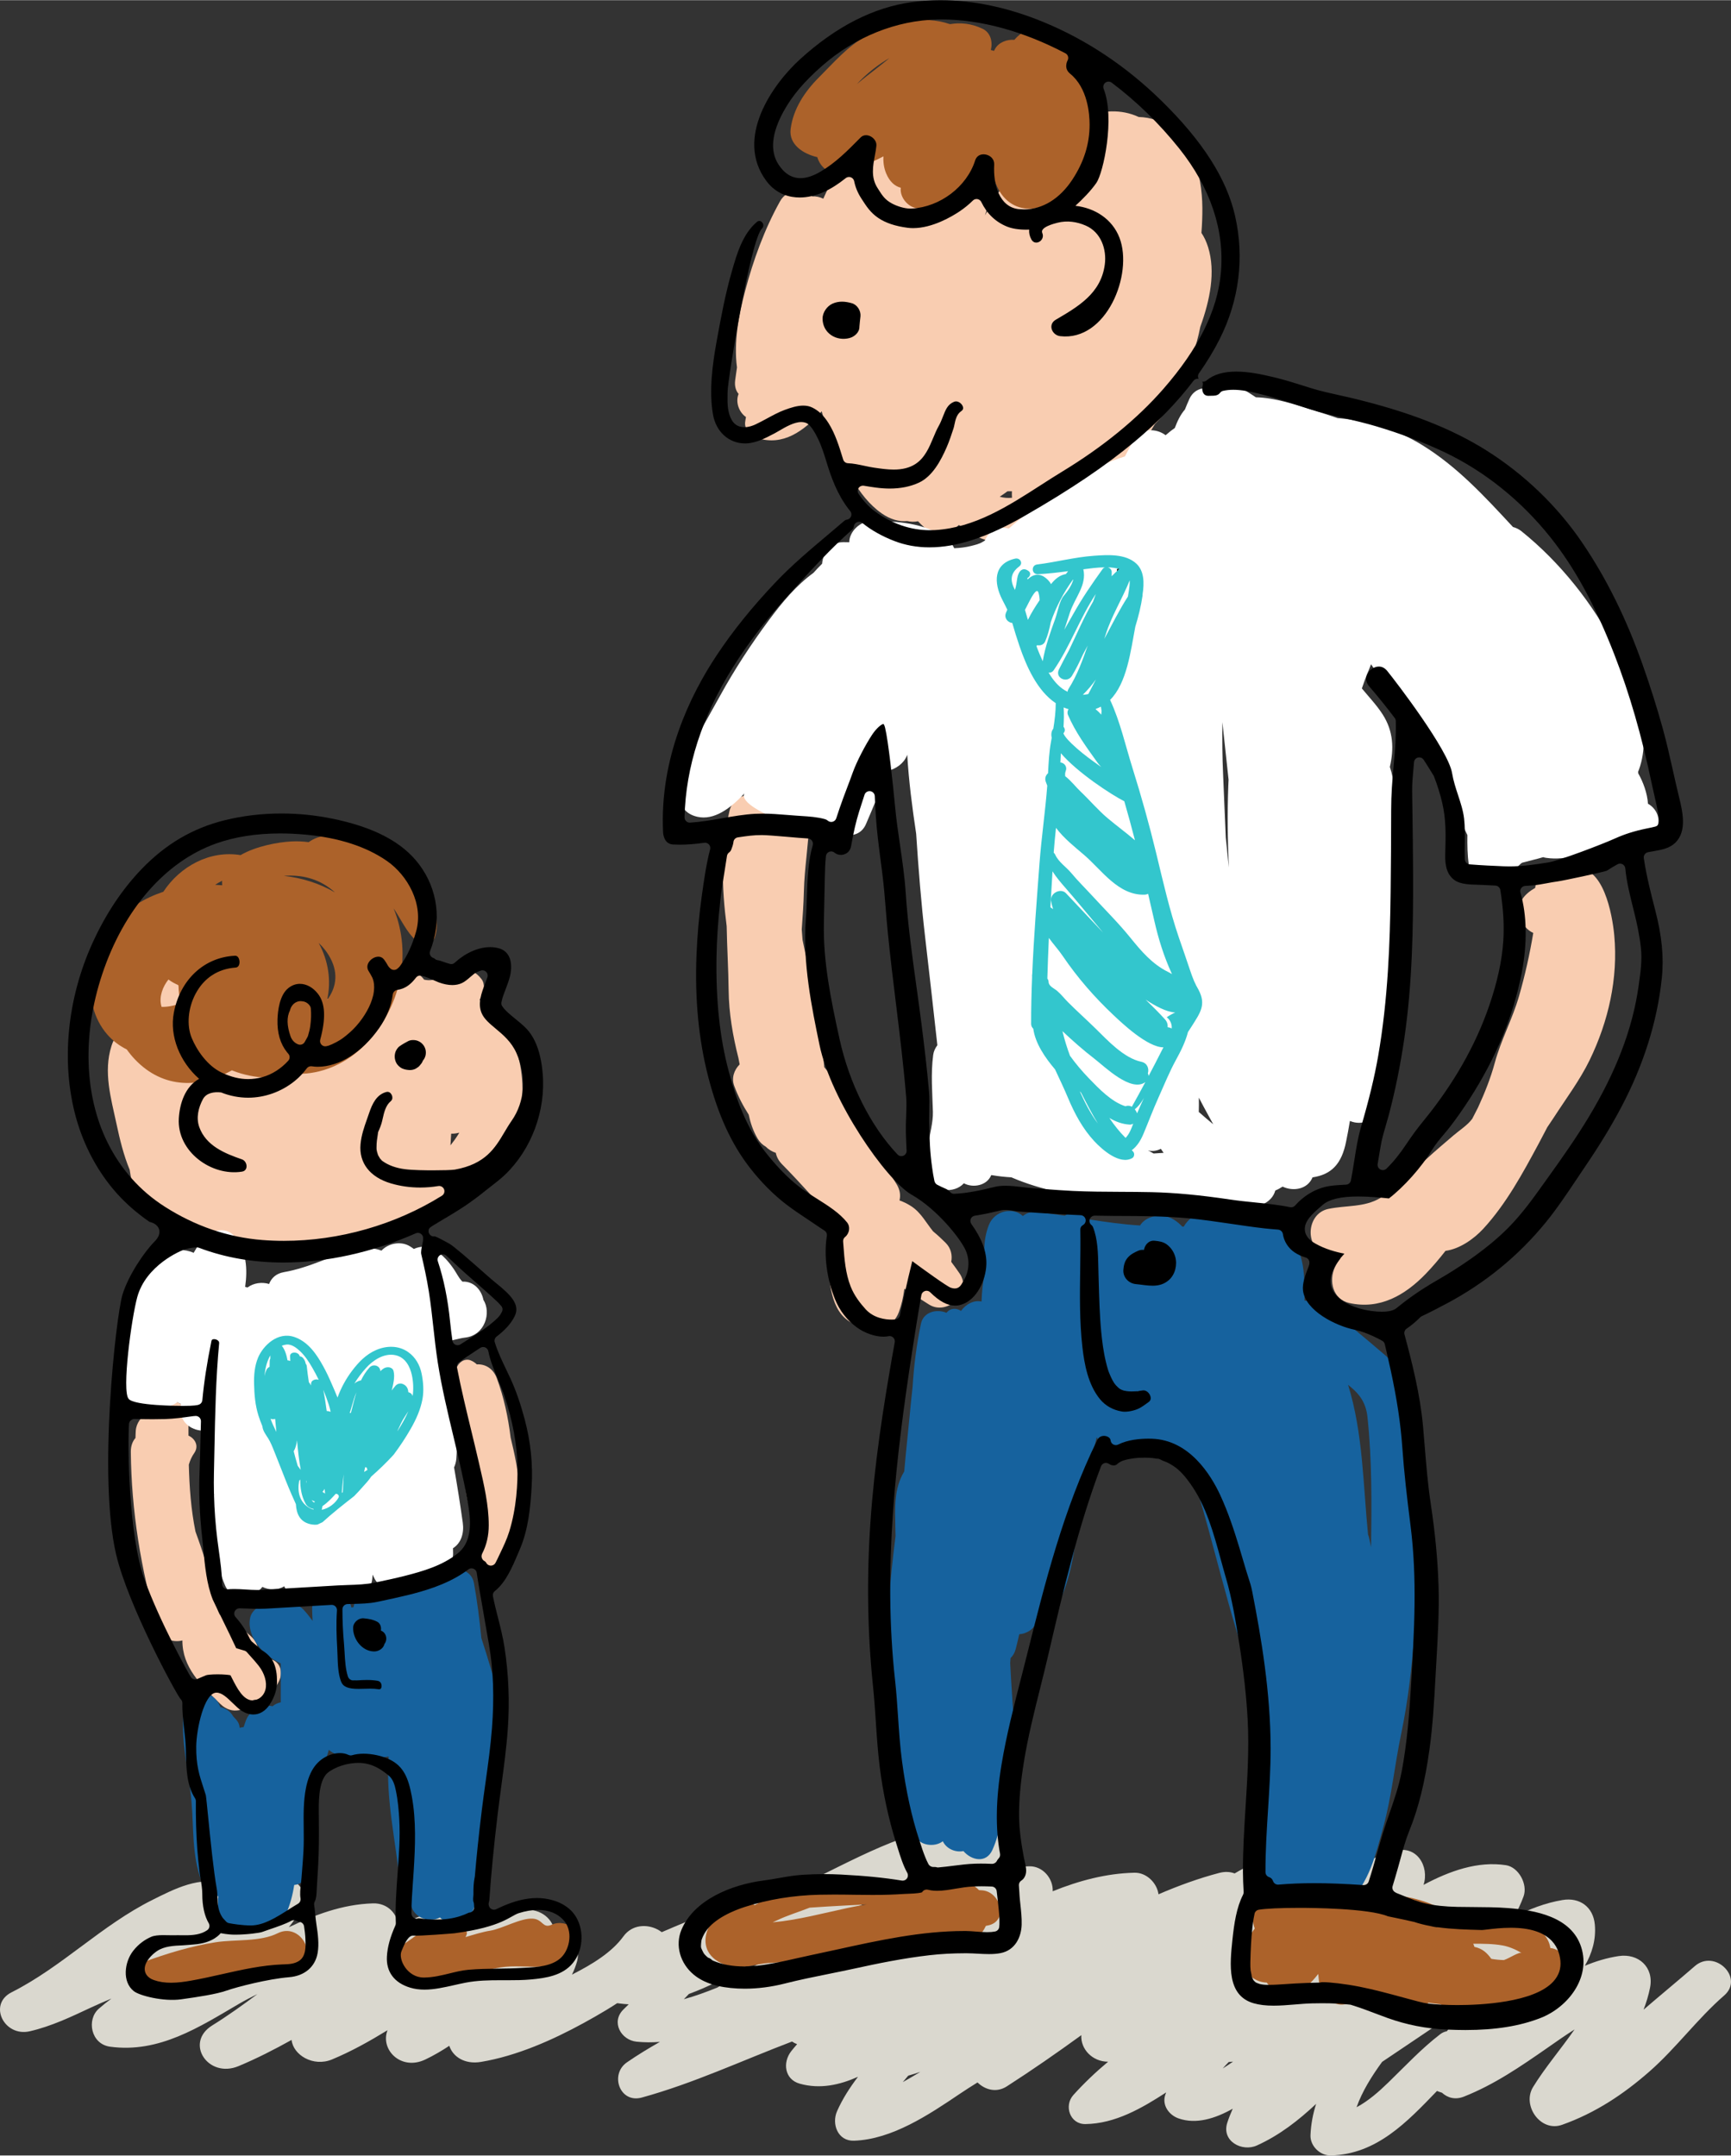 <?xml version="1.0" encoding="UTF-8"?>
<!DOCTYPE svg PUBLIC "-//W3C//DTD SVG 1.1//EN" "http://www.w3.org/Graphics/SVG/1.1/DTD/svg11.dtd">
<!-- Creator: CorelDRAW -->
<svg xmlns="http://www.w3.org/2000/svg" xml:space="preserve" width="2057px" height="2561px" version="1.1" shape-rendering="geometricPrecision" text-rendering="geometricPrecision" image-rendering="optimizeQuality" fill-rule="evenodd" clip-rule="evenodd"
viewBox="0 0 4301.5 5354.42"
 xmlns:xlink="http://www.w3.org/1999/xlink"
 xmlns:xodm="http://www.corel.com/coreldraw/odm/2003">
 <rect x="0" y="0" width="4301.5" height="5354.42" fill="#333333" stroke="none"/>
 <g id="Ebene_x0020_1">
  <g id="_2319821855344">
   <path fill="#DAD8CF" fill-rule="nonzero" d="M1549.18 4810.06c-29.28,40.47 -79.02,70.18 -127.79,95 5.16,-10.66 9.59,-21.82 12.85,-33.8 9.6,-35.41 -18.59,-72.15 -56.83,-75.68 -5.06,-32.85 -40.52,-58.31 -82.42,-50.05 -26.55,5.24 -52.06,12.31 -76.77,20.77 -9.55,-27.42 -38.58,-47.95 -77.48,-37.85 -53.03,13.76 -103.1,32.73 -151.44,54.79 -1.76,-29.14 -26.05,-56.31 -62.64,-55.14 -76.28,2.44 -143.53,28.35 -208.88,59.28 10.92,-13.65 21.01,-28.11 30,-43.59 25.94,-44.67 -16.14,-90.13 -68.89,-80.94 -35.89,6.26 -70.47,16.55 -104.08,29.37 -4.53,-3.84 -9.74,-7.28 -15.96,-10.07 -57.71,-25.93 -129.96,12.41 -179.34,36.98 -127.55,63.49 -224.09,165.86 -350.79,229.91 -59.05,29.85 -18.6,111.46 45.21,96.83 53.57,-12.27 103.25,-36.09 152.05,-58.94 16.55,-7.75 33.64,-15.06 50.85,-22.3 -10.78,8.06 -21.23,16.37 -31.19,25.05 -31.06,27.09 -19.95,87.86 27.61,94.45 121.86,16.86 222.89,-49.25 320.26,-106.23 14.93,-8.74 30.41,-16.73 46.11,-24.4 -36.5,27.26 -73.62,53.87 -112.3,77.88 -69.44,43.12 -10.21,132.62 65.42,101.07 45.39,-18.93 89.01,-41.27 131.85,-65.11 3.82,37.32 53.73,67.87 100.29,48.57 48.28,-20.01 93.65,-45.48 138.08,-72.68 -18.69,48.29 33.46,101.45 93.63,72.93 20.9,-9.91 40.7,-21.59 59.89,-34.2 8.78,26.99 38.17,46.75 78.58,40.03 89.02,-14.82 178.24,-54.46 255.05,-96.53 74.89,-41.01 157.54,-91.25 204.76,-159.6 42.04,-60.86 -62.81,-115.1 -105.69,-55.8z"/>
   <g>
    <path fill="#F9CDB1" fill-rule="nonzero" d="M1240.09 2517.03c-10.56,-16.05 -26.61,-25.08 -43.36,-27.78 -1.52,-2.21 -3.21,-4.37 -4.82,-6.55 1.68,-2.16 3.24,-4.37 4.53,-6.7 6.91,-12.43 9.36,-32.03 0,-44.21 -28.21,-36.68 -62.65,-23.19 -97.97,-5.87 -16.67,8.18 -30.27,10.61 -44.7,7.29 -22.78,-32.28 -81.77,-30.52 -101.64,5.99 -4.34,7.99 -8.11,16.13 -11.51,24.34 -24.35,-3.88 -48.92,5.8 -57.56,34.23 -22.3,-32.04 -78.33,-24.91 -100.18,7.15 -21.6,31.7 -32.7,67.28 -39.93,104.04 -12.97,-2.49 -26.72,-0.37 -39,6.13 -2.02,-14.48 -5.01,-28.96 -9.29,-43.45 -14.44,-48.87 -78.45,-56.68 -105.99,-15.33 -8.59,-28.54 -37.55,-40.92 -63.97,-37.16 -10.35,-23.68 -24.38,-45.42 -43.1,-63.78 10.19,-33.71 28.3,-65 57.93,-84.08 40.44,-26.03 3.82,-89.88 -37.86,-64.76 -48.52,29.24 -77.63,76.27 -97.94,127.41 -0.82,0.37 -1.67,0.68 -2.47,1.06 -39.7,19.18 -60.53,57.05 -71.26,101.02 -23.73,11.27 -43.48,32.18 -52.96,61.91 -20.66,64.76 -1.14,130.12 12.49,193.91 8,37.46 17.5,77.23 32.73,113.79 6.11,44.19 20.87,84.72 54.05,113.37 19.85,17.14 46.06,20.32 66.79,9.01 2.85,2.36 5.78,4.64 8.71,6.91 5.92,33.04 34.26,43.53 61.4,38.8 10.95,5.65 22.13,10.88 33.49,15.67 19.3,8.15 38.77,15.77 58.38,22.37 2.21,0.86 4.43,1.67 6.72,2.28 65.8,21.28 133.24,29.77 201.97,2.94 21.38,-8.35 45.39,-21.95 68.44,-39.17 4.7,-0.8 9.36,-1.75 13.96,-2.89 13.93,15.37 34.81,23.74 58.96,15.89 120.45,-39.19 228.85,-112.44 296.44,-221.16 68.92,-110.88 58.92,-245.65 -11.48,-352.62zm-101.25 300.62l0 0c-5.89,9.44 -12.39,18.51 -19.41,27.21 0.68,-9.62 1.27,-19.26 1.74,-28.91 6.83,0.15 13.64,-0.71 20.14,-2.54 -0.86,1.41 -1.59,2.83 -2.47,4.24z"/>
    <path fill="#F9CDB1" fill-rule="nonzero" d="M655.04 4121.61c-6.36,1.41 -12.8,1.64 -19.15,0.96 8.82,-17.75 7.53,-39.63 -11.84,-57.54 -17.36,-16.07 -35.72,-30.21 -55.82,-42.69 -1.74,-1.08 -25.52,-19.55 -20.92,-9.37 -4.51,-8.11 -7.51,-16.94 -10.59,-25.65 -2.63,-7.43 -5,-14.94 -7.29,-22.49 -6.85,-55.4 -24.66,-108.02 -43.66,-160.37 -11.11,-54.43 -15.11,-110.33 -16.55,-166.2 3.01,-10.44 7.33,-20.17 13.4,-28.78 12.59,-17.89 1.85,-36.19 -14.23,-43.46 -0.02,-12.67 -0.01,-25.31 -0.03,-37.89 -0.06,-60.94 -85.42,-66.81 -101.87,-17.63 -15.59,8.71 -27.8,23.97 -29.15,43.77 -0.4,5.87 -0.47,11.72 -0.66,17.56 -7.22,8.17 -11.73,19.69 -11.59,34.71 1.42,146.66 24.99,291.6 65.86,432.32 9.29,31.99 37.49,42.33 62.28,36.1 -0.14,67.12 45.83,110.47 94.48,157.9 28.97,28.25 65.62,16.16 82.11,-10.19 26.43,-1.8 50.02,-15.97 64.8,-49.57 12.3,-27.93 -7.48,-58.64 -39.58,-51.49z"/>
    <path fill="#F9CDB1" fill-rule="nonzero" d="M1290.57 3699.34c-2.3,-43.25 -11.27,-86.02 -21.7,-128.62 -6.08,-49.86 -16.45,-99.09 -34.27,-147.16 -9.39,-25.35 -29.98,-35.71 -49.71,-34.49 -4.59,-4.35 -9.82,-7.9 -15.95,-10.17 -14.69,-5.43 -30.08,5.59 -34.36,19.53l-0.01 -0.01c1.88,-13.56 -3.39,15.43 -3.44,16.07 -0.78,9.56 -1.69,19.1 -2.2,28.68 -1.24,23.31 2.42,49.89 7.18,72.56 18.35,87.23 8.15,176.42 40.75,261.26 3.16,8.21 7.96,14.86 13.63,20.24 -0.07,1.33 -0.08,2.66 -0.16,3.98 -0.14,2.32 -1.28,6.25 -2.39,10.03 -3.86,9.94 -7.9,19.81 -11.67,29.81 -17.81,47.34 54.78,90.91 86.71,50.47 42.46,-53.77 31.01,-128.07 27.59,-192.18z"/>
    <path fill="#AC622A" fill-rule="nonzero" d="M952.91 2120.57c-50.42,-32.35 -131.27,-67.95 -185.93,-28.88 -14.16,-1.89 -28.55,-2.52 -43.03,-1.76 -33.42,1.76 -87.51,11.58 -126.18,33.95 -76.67,-12.61 -150.47,28.1 -191.88,91.03 -45.8,15.3 -87.89,40.67 -120.94,76.85 -65.78,72.02 -85.8,199.39 -18.91,277.15 14.1,16.38 30.73,28.79 48.92,37.74 6.24,8.71 13.05,17.14 20.67,25.1 71.28,74.43 163.04,70.69 240.69,26.81 0.67,0.27 1.34,0.58 2.02,0.84 54.29,21.36 115.55,22.62 172.55,7.74 56.51,-2.37 112.51,-28.02 155.12,-71.27 81.74,-82.97 115.15,-203.09 81.04,-314.84 -2.56,-8.38 -5.6,-16.6 -8.99,-24.66 3.02,4.34 5.99,8.78 8.83,13.44 16.34,26.77 29.96,54.57 55.51,73.48 14.12,10.45 33.94,-0.87 38.45,-15.64 25.72,-84.2 -65.83,-167.21 -127.94,-207.08zm-551.4 380.37l0 0c-0.33,-1.22 -0.71,-2.37 -1.01,-3.64 -5.26,-21.9 3.62,-46.22 18.02,-64.34 7.21,5.3 15.41,9.87 24.4,13.81 0.25,0.88 0.43,1.77 0.69,2.64 0.36,14.25 2.06,28.46 5.14,42.44 -15.02,6.11 -31.82,9.38 -47.24,9.09zm150.08 -302.15l0 0c-5.63,-0.53 -11.29,-0.9 -16.96,-1.17 5.54,-3.6 11.25,-6.93 17.12,-10 -0.12,3.53 -0.04,7.14 0.44,10.9 -0.19,0.1 -0.4,0.18 -0.6,0.27zm153.83 -23.39l0 0c43.32,-3.28 84.08,6.45 118.88,34.31 2.79,2.24 5.49,4.53 8.1,6.86 -38.45,-22.57 -82.87,-36.37 -126.98,-41.17zm107.46 308.2l0 0c10.72,-47.28 3.23,-97.34 -21.01,-141.59 11.72,11.04 21.83,23.91 29.53,38.67 20.52,39.27 12.83,74.65 -8.52,102.92z"/>
    <path fill="white" fill-rule="nonzero" d="M1201.3 3228.9c-4.88,-24.89 -24.25,-46.71 -52.27,-45.43 -0.69,-0.76 -1.46,-1.61 -2.36,-2.59 -6.96,-7.6 -12.12,-18.29 -17.89,-26.86 -13.5,-20.09 -28.46,-37.03 -49.12,-49.86 -16.1,-9.99 -35.16,-9.25 -51.23,-1.87 -3.16,-2.3 -6.42,-4.54 -9.87,-6.65 -22.06,-13.52 -53.3,-7.81 -70.58,10.81 -8.17,-3.05 -16.71,-5.09 -25.6,-5.94 -10.02,-4.16 -21.57,-5.16 -34.01,-1.37 -61.63,18.81 -119.13,49.74 -183.02,60.81 -19.4,3.37 -31.25,14.95 -36.63,29.39 -17.92,-5.45 -38.69,-2.57 -53.55,8.65 -1.98,-0.58 -3.97,-1.08 -5.99,-1.45 6.3,-44.24 3.7,-88.74 -25.77,-124.83 -23.55,-28.84 -64.98,-14.17 -83.26,10.72 -6.99,9.54 -13.25,19.4 -18.96,29.49 -3.01,-1.37 -6.17,-2.57 -9.51,-3.55 -88.57,-26.23 -134.52,110.11 -153.31,171.66 -13.46,44.1 -29.03,99.7 -17.99,146.44 4.79,20.3 10.19,38.14 21.35,52.09 1.46,39.55 53.54,59.27 84.99,31.61 6.79,-5.97 12.96,-12.39 18.7,-19.12 5.5,-1.66 10.64,-4.36 15.12,-8.26 2.87,1.76 5.84,3.29 8.91,4.57 -0.19,4.64 -0.48,9.31 -0.59,13.9 -0.88,34.43 30.58,53.8 59.47,52.45 -0.02,78.36 -0.06,156.72 -0.16,235.07 -0.03,22.48 10.95,37.85 25.98,46.12 3.75,36.14 11.21,71.18 25.25,103.63 16.63,38.45 71.11,32.11 92.6,3.34 17.11,8.35 38.1,8.47 54.35,-1.52 2.55,5.5 5.36,10.96 8.54,16.39 19.73,33.68 79.76,39.99 97.7,0 1.71,-3.81 3.18,-7.66 4.69,-11.49 24.5,51.79 103.38,32.93 108.06,-25.78 0.22,-2.7 0.37,-5.4 0.57,-8.11 1.77,3.8 3.51,7.59 5.54,11.26 19.52,35.12 82.32,40.57 100.22,0 2.35,-5.34 4.4,-10.73 6.31,-16.13 34.77,21.47 88.01,-0.63 87.95,-48 -0.01,-4.2 -0.24,-8.44 -0.3,-12.64 20.86,-13.17 27.88,-38.21 24.35,-63.56 -6.39,-45.89 -13.67,-91.63 -21.63,-137.26 2.96,-6.42 4.95,-13.69 5.65,-21.79 6.15,-71.07 -13.63,-139.79 -32.57,-207.9 -0.17,-1.78 -0.32,-3.58 -0.5,-5.36 -2.82,-28.01 -8.09,-55.45 -14.22,-82.68 7.3,3.44 15.83,5.01 25.54,3.89 14.75,-1.7 29.25,-7 43.56,-8.67 49.93,-5.81 65.33,-62.69 45.49,-93.62z"/>
    <path fill="#16629E" fill-rule="nonzero" d="M1239.99 4222.68c-11.62,-52.25 -27.36,-103.03 -43.9,-153.76 -4.39,-46.05 -10.3,-91.84 -18.32,-136.57 -6.2,-34.68 -46.52,-41.66 -73.27,-29.81 -15.66,6.93 -29.67,15.22 -42.73,24.4 -27.15,-32.95 -84.68,-5.73 -87.02,36.1 -0.07,1.24 -0.1,2.49 -0.15,3.73 -0.97,0.11 -1.91,0.38 -2.88,0.55 -20.68,-32.42 -79.62,-21.7 -91.27,17.11 -0.8,2.69 -1.46,5.41 -2.19,8.11 -1.76,0.05 -3.49,0.23 -5.21,0.46 -10.84,-56.67 -98.45,-57.92 -97.39,4.89 0.16,9.48 0.62,18.98 1.24,28.51 -6.95,-9.67 -14.39,-19 -22.53,-27.85 -12.31,-13.37 -30.22,-16.01 -46.33,-11.54 -13.28,-3.03 -26.91,-3.98 -40.14,-2.51 -20.19,2.23 -42.34,12.91 -46.52,35.42 -8.48,45.6 32.26,92.6 76.19,112.04 0,9.85 0.02,19.69 0.05,29.51 0.03,22.41 0.06,44.82 0.09,67.22 -7.49,1.39 -14.51,4.54 -20.31,9.76 -24.25,-5.86 -55.86,8.82 -65.69,33.87 -2.31,5.87 -4.27,11.83 -6.25,17.79 -3.37,0.31 -6.7,0.9 -9.98,1.79 -0.32,-6.98 -2.96,-14.19 -9.08,-20.84 -2.38,-2.59 -4.77,-5.19 -7.16,-7.78 -6.68,-12.45 -18.59,-20.04 -31.63,-22.75 -0.3,-0.74 -0.53,-1.48 -0.83,-2.22 -20.09,-48.2 -85.12,-41.32 -90.48,12.25 -7.63,76.3 12.85,148.95 19.53,224.38 5.88,66.38 0.68,134.16 24.89,197.58 7.54,19.73 22.02,30.15 37.31,32.56 1.28,2.44 2.81,4.67 4.41,6.84 -0.62,2.93 -1.01,5.94 -0.93,9.12l0.74 29.05c-1.02,24.16 20.94,44.33 44.33,44.33 9.03,0 17.29,-2.76 24.19,-7.39 12.89,2.45 26.47,2.58 39.94,0.22 6.02,-1.06 11.45,-3.91 16.15,-7.84 17.05,2.96 34.3,-3.39 43.76,-24.68 10.41,-23.44 16.71,-47.62 20.46,-72.25 17.17,-1.94 32.47,-12.85 37,-35.36 15.65,-77.83 11.48,-156.37 17.8,-235.03 4.38,-3.74 8.35,-8.56 11.63,-14.72 8.41,-15.76 14.93,-32.92 19.64,-50.81 2.71,2.57 5.74,4.92 9.24,6.86 47.18,26.2 91.77,15.21 139.47,9.96 -8.11,108.26 19.41,215.18 28.42,322.81 1.55,18.45 12.36,32.36 26.19,40.24 2.87,35.36 44.79,52.2 72.8,36.65 20.65,21.36 64.69,20.42 78.31,-8.83 13.25,-28.48 21.63,-58.74 34.85,-87.13 7.97,-17.11 5.77,-33.56 -1.86,-46.61 11.71,-83.93 15.85,-167.94 14.04,-252.39 2.18,-1.63 4.15,-3.43 5.73,-5.47 32.87,-42.41 26.72,-90.2 15.65,-139.97z"/>
    <path fill="#AC622A" fill-rule="nonzero" d="M690.52 4802.1c-44.83,22.31 -105.8,15 -154.66,22.61 -60.91,9.5 -121.27,27.99 -179.06,49.16l0.48 0.63c-29.74,9.91 -36.65,56.67 -0.48,65.31 58.72,14.04 129.46,-15.9 187.55,-25.6 66.2,-11.04 131.57,-0.08 193.93,-30.41 54.74,-26.63 6.78,-108.84 -47.76,-81.7z"/>
    <path fill="#AC622A" fill-rule="nonzero" d="M1371.34 4780.98c-23.25,10.67 -21.57,-13.07 -47.08,-14.93 -30.04,-2.19 -76.33,25.16 -106.05,29.87 -18.69,2.96 -39.72,9.48 -61.4,15.93 14.21,-26.42 -16.97,-12.39 -54.72,-22.56 -38.82,-10.46 -62.77,16.55 -96.4,38.64 -34.52,22.67 -24.52,66.41 10.58,80.99 68.89,28.61 157.54,-10.27 227.12,-21.66 67.36,-11.02 142.32,20.52 189.32,-44.9 29.05,-40.44 -25.04,-78.03 -61.37,-61.38z"/>
    <g>
     <path fill="black" fill-rule="nonzero" d="M995.11 2651.38c6.23,4.47 13.8,5.75 21.24,6.44 5.85,0.37 11.41,-0.74 16.66,-3.34 2.3,-1.55 4.59,-3.08 6.9,-4.62 1.95,-1.73 3.62,-3.65 5.08,-5.7 2.74,-2.96 4.72,-6.33 5.92,-9.88 0.65,-0.79 1.34,-1.55 1.97,-2.34 3.14,-4.64 4.9,-9.79 5.3,-15.39 0.54,-8.22 -2.23,-16.39 -7.65,-22.57 -3.63,-4.13 -8.02,-7.09 -13.18,-8.92 -7.37,-2.55 -17.25,-2.59 -24.15,1.54 -2.86,1.72 -5.87,3.08 -8.72,4.77 -4.17,2.51 -8.01,4.78 -12.08,7.69 -4,2.86 -8.52,9.75 -9.9,14.43 -2.62,8.91 -2.11,16.83 1.61,25.31 2.18,4.97 6.65,9.49 11,12.58z"/>
     <path fill="black" fill-rule="nonzero" d="M946.5 4050.41c1.46,-8.48 -1.39,-17.9 -9.01,-21.91 -10.6,-5.58 -21.55,-7.43 -33.41,-8.56 -13.12,-1.23 -26.22,9.92 -26.54,23.24 -0.69,28.26 21.78,58.49 51.82,59.08 11.11,0.21 23.49,-7.11 25.97,-18.49 8.07,-10.4 5.54,-27.86 -8.83,-33.36z"/>
     <path fill="black" fill-rule="nonzero" d="M1433.06 4764.65c-19.87,-36.73 -64.11,-49.82 -98.88,-49.82 -3.58,0 -7.13,0.13 -10.65,0.39 -27.82,2.05 -56.49,10.73 -90.27,27.32 -1.77,0.86 -3.75,1.32 -5.73,1.32 -2.09,0 -4.19,-0.51 -6.12,-1.52 -3.69,-1.96 -6.24,-5.59 -6.82,-9.72l-0.23 -1.64c-0.28,-2.02 -0.09,-4.11 0.58,-6.04 0.66,-1.94 1.04,-3.87 1.17,-5.95 4.32,-63.72 10.88,-131.32 20.63,-212.76 2.69,-22.31 5.68,-44.6 8.68,-66.91l0.26 -1.92c6.28,-46.6 12.79,-94.78 16.18,-142.25 4.88,-68.06 2.12,-136.5 -8.21,-203.41 -3.81,-24.81 -10.13,-49.7 -16.32,-74.1 -2.06,-8.1 -4.11,-16.19 -6.08,-24.29 -2.3,-9.39 -4.35,-18.81 -6.3,-28.28 -0.98,-4.88 0.84,-9.81 4.73,-12.86 27.15,-21.35 43.36,-59.62 57.7,-93.43l4.42 -10.37c21.44,-49.92 26.35,-105.69 29.27,-154.05 3.48,-57.26 -2.24,-112.86 -17.5,-170 -9.94,-37.22 -21.54,-70.48 -34.47,-98.84 -3.65,-8 -7.43,-15.85 -11.3,-23.91 -10.28,-21.4 -20.91,-43.53 -28.28,-67.38 -1.61,-5.2 0.21,-10.92 4.52,-14.21 21.99,-16.89 36.29,-33.03 45.03,-50.82 14.39,-29.3 -11.09,-53.33 -45.92,-81.72 -4.49,-3.64 -8.76,-7.13 -12.61,-10.44 -5.39,-4.65 -12.45,-10.87 -20.42,-17.89l-2.9 -2.57c-27.54,-24.31 -69.14,-61.04 -80.79,-67.43l-3.5 -1.94c-7.33,-4.03 -26,-14.31 -32.23,-16.2 -0.86,0.17 -1.74,0.26 -2.62,0.26 -1.61,0 -3.18,-0.3 -4.75,-0.89 -4.67,-1.82 -7.85,-6.05 -8.28,-11.05 -0.73,-8.37 1.9,-9.94 22.5,-22.16 18.67,-11.07 49.9,-29.61 67.94,-41.82 17.24,-11.68 33.81,-23.96 49.29,-36.53 5.28,-4.28 10.68,-8.45 16.39,-12.88 11.38,-8.8 23.14,-17.89 33.88,-28.16 65.75,-62.87 101.58,-159.27 93.5,-251.61 -4.58,-52.44 -18.61,-89.65 -42.88,-113.76 -7.38,-7.31 -17.21,-15.35 -25.9,-22.44l-0.77 -0.64c-5.81,-4.75 -11.26,-9.22 -15.6,-13.14 -3.75,-3.37 -7.13,-6.89 -9.74,-9.69 -0.09,-0.09 -1.09,-1.16 -2.72,-3.35l-2.24 -2.93c-2.47,-3.09 -3.4,-7.08 -2.55,-10.9l0.35 -1.69c0.73,-3.35 1.59,-7.21 2.11,-8.8 1.77,-5.5 3.82,-10.94 6,-16.77l1.84 -4.86c4.09,-10.82 8.33,-22.01 11.02,-33.12 2.32,-9.54 11.88,-57.66 -28.05,-68.76 -6.82,-1.91 -14.08,-2.87 -21.56,-2.87 -27.95,0 -59.71,13.56 -85.08,36.38l-2.89 2.49c-2.49,2.17 -5.29,3.26 -8.33,3.26 -0.38,0 -1.04,-0.06 -1.65,-0.13 -0.07,-0.01 -2.2,-0.38 -2.45,-0.45 -3.44,-0.92 -6.85,-1.94 -9.93,-3.03 -2.16,-0.7 -4.2,-1.43 -6.26,-2.16 -4.87,-1.73 -9.09,-3.23 -13.91,-3.95 -3.06,-0.47 -5.82,-2 -7.82,-4.26 -0.89,-0.35 -1.57,-0.63 -1.86,-0.77l-2.2 -1.01c-6.31,-2.9 -9.24,-10.22 -6.7,-16.66 29.33,-74.62 19.38,-153.08 -27.32,-215.28 -41.91,-55.8 -113.42,-93.15 -218.6,-114.17 -40.71,-8.14 -82.27,-12.26 -123.53,-12.26 -48.27,0 -95.62,5.62 -140.75,16.72 -79.18,19.49 -146.71,59.11 -206.44,121.12 -48.61,50.47 -89.81,112.47 -122.45,184.28 -63.15,138.99 -78.22,296.26 -41.34,431.48 19.74,72.3 55.43,138.54 103.24,191.55 22.48,24.93 49.29,48.23 79.71,69.26 5.94,1.52 20.4,5.78 24.11,19.14 2.73,9.8 -1.23,19.84 -12.08,30.7 -23.79,23.8 -64.54,82.87 -79.18,131.9 -15.61,52.24 -61.34,451.51 -15.3,645.76 29.88,126.02 148.49,344.92 159.89,358.15 2.91,2.55 4.56,6.3 4.46,10.19 -0.57,20.62 1.9,42.43 4.3,63.6 1.81,16.08 3.69,32.71 4.21,48.72 0.15,4.59 0.27,9.2 0.39,13.82 1,38.63 2.03,78.57 22.56,110.21 1.4,2.16 2.12,4.66 2.1,7.23 -0.41,40.41 0.76,80.27 3.46,118.49 1.28,17.92 3.12,36.68 5.63,57.35 0.7,5.79 1.68,11.59 2.72,17.76 2.02,11.98 4.11,24.36 4.1,37.08 -0.02,29.58 5.52,54.62 16.02,72.4 3.47,5.86 1.79,13.5 -3.81,17.39 -15.97,11.07 -35.79,12.59 -54.82,12.59 -2.7,0 -9.83,-0.07 -9.83,-0.07 -2.99,-0.05 -5.96,-0.09 -8.88,-0.09 -2.49,0 -4.93,0.04 -7.34,0.11 -15.74,0.56 -43.3,-2.56 -57.98,3.78 -15.17,6.55 -31.05,17.09 -45.02,34.85 -21.76,27.63 -28.09,76.86 1.45,100.21 14.52,11.48 74.11,26.43 117.63,20.32 43.51,-6.11 87.53,-12.75 113.26,-21.78 25.73,-9.03 102.61,-28.86 155.16,-33.17 38.33,-3.13 64.78,-25.59 70.77,-60.07 3.92,-22.46 0.71,-47.17 -3.22,-72.62 -1.18,-7.62 -1.94,-15.55 -2.67,-23.22 -0.75,-7.78 -1.51,-15.82 -2.72,-23.47 -0.43,-2.7 -0.02,-5.45 1.22,-7.91 4.15,-8.29 4.6,-18.12 5.14,-29.58l0.33 -6.55 3.21 -54.05c2.27,-38.04 2.14,-74.99 1.77,-115.88l-0.09 -7.61c-0.43,-32.94 -1.02,-78.05 16.89,-101.54 9.1,-11.92 41.56,-28.93 78.96,-29.86l2.47 -0.03c34.89,0 57.98,17.94 70.35,27.53l3.62 2.79c12.96,9.65 16.71,27.05 18.95,37.47 5.53,25.76 7.58,53.2 8.64,71.58 2.59,45.14 -0.81,90.63 -4.1,134.62 -3.04,40.78 -6.2,82.93 -4.42,123.95 0.09,2.01 -0.3,4.05 -1.12,5.9 -13.03,29.14 -19.72,53.64 -21.06,77.13 -2.15,38.11 18.45,65.62 57.99,77.46 10.94,3.27 22.52,4.86 35.43,4.86 24.06,0 49.2,-5.67 73.61,-11.17 9.61,-2.17 19.14,-4.32 28.56,-6.14 29.16,-5.61 58.27,-6.08 88,-6.08l18.22 0.03c17.07,0 36.86,-0.15 55.65,-1.86 37.44,-3.39 79.51,-9.66 104.88,-41.2 24.49,-30.42 28.31,-76.2 9.29,-111.33zm-195.96 -1338.93l0 0c5.8,13.94 11.79,28.35 16.61,42.82 20.34,60.99 31.18,119.45 32.21,173.75 0.79,41.38 -2.12,103.11 -20.46,162.18 -5.91,19.04 -14.37,36.7 -22.55,53.79 -2.26,4.72 -4.51,9.45 -6.74,14.2 -1.46,3.14 -3.13,6.42 -4.9,9.72 -2.28,4.26 -6.69,6.89 -11.59,6.89 -4.85,-0.02 -9.26,-2.71 -11.53,-7.05 -1.03,-1.98 -2.56,-3.48 -4.7,-4.57 -4.39,-2.24 -5.78,-6.65 -6.23,-8.05 -1.55,-4.79 0.45,-9.22 1.09,-10.47 10.75,-20.7 16.2,-44.33 16.21,-70.21 -0.01,-49.86 -11.78,-100.65 -23.21,-149.88l-2.28 -9.84c-5.76,-24.92 -11.78,-49.79 -17.82,-74.66 -12.45,-51.35 -25.34,-104.46 -35.57,-157.48 -0.97,-5.03 1.1,-10.19 5.28,-13.16 2.09,-1.46 4.14,-2.97 6.2,-4.48l0.75 -0.55c3.56,-2.6 7.12,-5.2 10.75,-7.69 7.95,-5.42 16.79,-11.15 25.7,-16.92l9.23 -5.99c2.12,-1.39 4.6,-2.13 7.15,-2.13 1.8,0 3.55,0.37 5.12,1.05 4.01,1.72 6.9,5.29 7.71,9.56 4.46,23.25 14.16,46.57 23.57,69.17zm-143.7 -307.92l0 0c2.11,-1.34 4.54,-2.05 7.03,-2.05 3.31,0 6.47,1.24 8.88,3.48l6.08 5.62c3.12,2.86 6.21,5.69 9.15,8.51 21.19,20.27 43.76,39.94 65.6,58.98l9.53 8.32c12.83,11.21 25.54,22.76 37.79,34.33 0.56,0.54 1.44,1.44 2.93,3.16 1.36,1.56 3.28,3.79 4.59,5.11 4.07,4.13 4.93,10.54 2.15,15.47l-1.27 2.34c-1.12,2.14 -2.32,4.21 -2.7,4.73 -4.21,5.99 -8.13,9.49 -13.55,14.34l-1.89 1.68c-14.29,12.74 -30.4,23.49 -44.37,32.56 -6.52,4.26 -13.09,8.43 -19.75,12.65 -6.43,4.07 -12.86,8.16 -19.21,12.28 -2.13,1.39 -4.61,2.13 -7.15,2.13 -1.88,0 -3.7,-0.4 -5.4,-1.17 -4.08,-1.84 -6.9,-5.6 -7.54,-10.04 -2.45,-17.01 -4.38,-32.69 -5.91,-47.92 -5.5,-55.12 -15.71,-105.37 -30.37,-149.35 -1.88,-5.67 0.31,-11.89 5.38,-15.16zm-826.22 -280.11l0 0c-57.92,-116.65 -62.78,-268.86 -13.32,-417.58 53.6,-161.2 156.4,-279.55 282.04,-324.71 46.83,-16.83 100.81,-25.36 160.43,-25.36 20.13,0 41.13,0.98 62.4,2.91 83.06,7.57 151.39,29.66 203.11,65.68 50.76,35.35 91.77,107.11 71.94,175.86 -9.57,33.18 -20.9,58.01 -36.66,80.45l-2.4 3.5c-1.61,2.4 -2.35,3.31 -4.5,5.17 -0.47,0.41 -1.16,1.02 -2.28,2.05 -2.42,2.23 -5.57,3.47 -8.87,3.47 -3.32,0 -6.49,-1.25 -8.89,-3.49l-1.24 -1.15c-1.06,-0.98 -1.75,-1.66 -2.25,-2.26l0.01 0c-0.81,-0.98 -1.48,-1.87 -2.51,-3.39 -0.18,-0.26 -0.34,-0.53 -0.48,-0.81 -1.18,-2.22 -2.47,-4.41 -3.94,-6.76 -1.5,-2.41 -3.07,-4.79 -4.78,-7.13 -3.85,-5.26 -8.85,-7.94 -14.86,-7.94 -9.05,0 -19.24,6.16 -24.2,14.63 -3.95,6.72 -4.08,13.78 -0.37,20.42 1.52,2.72 3.14,5.39 5.19,8.71 0,0 3.73,6.84 4.45,8.21 0.45,0.84 0.81,1.74 1.06,2.64l0.73 2.31c0.49,1.55 0.95,3.06 1.11,3.73 0.6,2.55 1,5.14 1.33,7.73 0.12,0.94 0.14,1.87 0.06,2.8l0.03 0.42c0.12,1.84 0.21,3.76 0.21,4.35 -0.04,3.6 -0.38,7.2 -0.76,10.87 -0.02,0.26 -0.42,2.85 -0.78,5.05l-0.56 3.26c-0.93,3.8 -2.02,7.57 -3.2,11.32 -7.67,24.4 -25.62,52.74 -46.85,73.96 -4.96,4.97 -10.67,10.05 -17.94,16 -6.59,5.39 -11.94,8.91 -14.52,10.52 -5.74,3.6 -12.16,7 -20.25,10.75 -2.68,1.21 -5.44,2.27 -8.24,3.33 -1,0.37 -2.03,0.62 -3.07,0.74l-1.67 0.46c-1.15,0.33 -2.35,0.49 -3.56,0.49 -3.46,0 -6.73,-1.34 -9.2,-3.78 -3.34,-3.31 -4.64,-8.19 -3.41,-12.71 14.41,-53.22 12.6,-90.46 -5.54,-113.86 -12.27,-15.8 -28.66,-24.87 -44.99,-24.87 -10.07,0 -19.62,3.48 -28.4,10.33 -22.11,17.26 -26.55,56.48 -27.24,78.32 -1.02,33.14 6.96,60.51 23.74,81.34 0.97,1.21 2,2.39 3.02,3.53 4.5,4.99 4.49,12.52 -0.03,17.52 -17.72,19.56 -40.21,33.91 -63.34,40.43 -12.45,3.49 -24.4,5.19 -36.55,5.19 -20.83,0 -42.07,-5.19 -64.92,-15.87 -36.14,-16.89 -62.53,-55.8 -75.18,-86.58 -12.85,-31.31 -9.05,-74.3 9.7,-109.53 20.95,-39.36 55.38,-61.88 99.56,-65.1 9.66,-0.71 9.72,-12.25 9.64,-14.56 -0.02,-0.61 -0.66,-14.83 -10.87,-14.83l-0.92 0.02c-76.36,3.97 -135.8,59.5 -151.42,141.46 -11.06,58.01 14.68,122.04 62.87,164.34 -34.7,19.34 -48.35,60.78 -50.51,98.56 -4.71,82.23 81.3,144.17 157.07,131.97 16.68,-2.69 13.3,-25.81 0,-30.39 -43.16,-14.88 -89.58,-33.85 -106.22,-80.24 -8.34,-23.27 -2.15,-48.56 9.13,-69.51 8.31,-15.44 27.32,-18.62 45.12,-16.59 21.42,8.58 44.25,13.07 67.15,13.07 41.46,0 82.52,-14.69 115.61,-41.37 11.1,-8.94 21.22,-19.55 30.1,-31.52 2.45,-3.31 6.37,-5.28 10.49,-5.28 0.43,0 1.52,0.08 1.95,0.15 5.18,0.78 10.14,1.18 14.74,1.18 53.62,-0.05 110.76,-36.02 152.83,-96.23 18.57,-26.56 30.22,-55.37 33.7,-83.3 0.71,-5.81 5.24,-10.46 11,-11.32 4.81,-0.73 9.82,-2.11 14.85,-4.1 11.25,-4.45 21.67,-13.13 31.88,-26.56 2.46,-3.21 6.34,-5.13 10.38,-5.13 0.95,0 1.92,0.11 2.85,0.32 10.67,2.38 21.77,7.31 31.79,11.77 4.32,1.92 8.29,3.69 11.61,4.91 12.04,4.41 23.35,6.65 33.63,6.65 8.51,0 16.33,-1.57 23.24,-4.65 7.6,-3.41 14.31,-9.19 21.72,-15.6 2.8,-2.4 5.59,-4.8 8.5,-7.13 3.87,-3.07 9.47,-5.85 17.13,-8.51 1.37,-0.47 2.81,-0.72 4.27,-0.72 3.46,0 6.85,1.42 9.32,3.91 3.52,3.58 4.67,8.93 2.96,13.62 -1,2.77 -2.05,5.52 -3.09,8.26l-1.64 4.3c-10.17,26.67 -19.77,51.86 -9.58,76.19 6.09,14.53 19.94,26.07 34.64,38.33 18.54,15.47 39.55,32.99 51.99,61.22 25.51,57.8 21.02,120.55 -12.02,167.82 -6.6,9.43 -12.39,19.18 -17.99,28.62 -23.15,38.98 -47.07,79.27 -123.28,92.83 -6.96,1.23 -33.17,1.79 -54.58,1.79 -17.47,0 -49.62,-0.35 -68.81,-2.77 -22.9,-2.87 -42.02,-9.84 -56.84,-20.71 -1.29,-0.95 -2.4,-2.14 -3.27,-3.48 -0.35,-0.36 -0.74,-0.74 -1.11,-1.11 -1.28,-1.24 -2.29,-2.75 -2.97,-4.42 -0.29,-0.51 -2.39,-3.92 -2.39,-3.92 -0.98,-1.67 -1.43,-3.39 -1.56,-4.06 -0.14,-0.56 -0.47,-1.52 -0.93,-2.94 -0.45,-1.39 -0.77,-2.53 -0.89,-3.05 -1.03,-4.89 -1.38,-6.53 -1.17,-9.74 0.03,-0.35 0.05,-0.84 0.05,-1.71 -0.1,-10.89 1.47,-21.48 3.08,-31.34 0.13,-0.81 0.22,-1.39 0.25,-1.39 -0.08,-2.09 0.37,-4.2 1.28,-6.09 0.56,-1.17 1.26,-2.72 2.15,-4.75 1.83,-4.18 3.55,-8.81 5.41,-14.58 1.11,-3.51 2.14,-8.08 3.14,-12.53 3.28,-14.61 7.37,-32.81 20.07,-43.26 5.75,-4.73 3.77,-11.86 3.03,-13.93 -0.34,-0.95 -3.54,-9.27 -11.1,-9.27 -0.93,0 -1.92,0.13 -2.92,0.4 -24.22,6.32 -34.95,29.02 -42.93,52.6 -1.61,4.78 -3.25,9.42 -4.87,14l-0.35 1c-7.14,20.22 -13.89,39.32 -15.99,61.98 -4.31,46.52 23.22,82.06 75.55,97.52 23.07,6.81 47.51,10.27 72.66,10.27 14.99,0 30.15,-1.25 44.92,-3.69 0.51,-0.09 1.73,-0.19 2.25,-0.19 5.41,0 10.33,3.4 12.23,8.46 2.18,5.81 -0.06,12.41 -5.32,15.69 -115.89,72.34 -255.43,112.18 -392.91,112.18 -18.01,0 -36.05,-0.7 -53.61,-2.09 -85.36,-6.68 -167.05,-34.67 -242.81,-83.17 -60.97,-39.03 -108.66,-92.6 -141.73,-159.23zm503.88 -289.5l0 0c-1.15,8.65 -3.42,16.84 -5.64,24.47 -0.26,0.91 -0.62,1.79 -1,2.47 -2.37,4.49 -4.81,8.95 -7.39,13.37 -2.34,4 -6.66,6.48 -11.29,6.48 -1.58,0 -3.12,-0.28 -4.57,-0.82 -9.06,-3.39 -15.9,-10.61 -19.26,-20.31 -9.23,-26.62 -9.67,-47.63 -1.31,-64.18 1.22,-5.51 3.74,-10.39 7.55,-14.54 4.91,-5.33 12.01,-8.51 18.99,-8.51 1.64,0 3.26,0.17 4.85,0.5 7.44,0.82 14.3,5.19 18.42,11.77 1.09,1.72 1.77,3.71 1.96,5.75 1.27,13.45 0.85,27.29 -1.31,43.55zm-429.99 673.74l0 0c21.39,-78.35 106.81,-115.92 121.63,-119.57 9.45,-2.34 18.03,-3.64 26.64,-4 2.15,0 4.65,0.83 5.93,1.32 63.82,24.13 134.1,36.37 208.9,36.37 107.19,0 220.97,-25.1 329.04,-72.6 1.67,-0.72 3.44,-1.1 5.26,-1.1 2.83,0 5.62,0.94 7.88,2.64 3.76,2.85 5.7,7.52 5.07,12.19 -0.14,1.03 -0.22,2.1 -0.24,3.86 0,0.42 -0.04,0.86 -0.1,1.28 -0.5,3.18 -1.21,6.59 -1.97,10.22 -1.69,8.12 -3.59,17.32 -2.23,23.14 6.39,27.16 13.64,59.47 18.92,93.08 4.62,29.52 7.92,59.43 11.15,88.79 3.19,28.86 6.5,58.69 11.07,87.71 9.69,61.35 24.43,123.01 38.73,182.8 12.27,51.28 24.96,104.33 34.49,157.34 6.71,37.32 17.95,99.79 -23.43,132.91 -38.42,30.75 -87.04,44.83 -133.56,56.6 -21.11,5.34 -42.56,9.9 -63.3,14.31l-7.81 1.66c-22.57,4.81 -46.1,5.58 -68.86,6.32 -8.33,0.27 -16.62,0.54 -24.76,1.01l-187.73 11.02c-3.97,0.23 -7.96,0.34 -11.96,0.34 -9.85,0 -19.74,-0.62 -29.58,-1.22 -9.27,-0.58 -18.86,-1.17 -28.12,-1.17 -2.82,0 -5.63,0.06 -8.5,0.18 -1.79,0.08 -3.55,0.21 -5.37,0.34 0,0 -3.11,0.21 -3.24,0.21 -3.28,0 -6.42,-1.22 -8.88,-3.47 -2.61,-2.43 -4.14,-5.87 -4.19,-9.44 -0.34,-27.1 -4.26,-55.17 -8.05,-82.32l-0.12 -0.9c-1.34,-9.63 -2.67,-19.17 -3.82,-28.56 -4.38,-35.64 -7.12,-71.85 -8.12,-108.48l0.14 -2.03 -0.3 -2.77c-0.42,-17.97 -0.44,-35.54 -0.04,-52.21 0.45,-18.91 0.82,-37.82 1.2,-56.76l0.05 -2.81c1.7,-85.78 3.45,-174.48 11.67,-261.54 0.21,-2.27 -0.43,-4.19 -1.98,-5.88 -2.4,-2.64 -6.49,-4.34 -10.43,-4.34 -5.82,0 -6.49,3.29 -6.81,4.88 -11.29,55.67 -18.45,102.31 -22.52,146.76 -0.43,4.73 -3.39,8.85 -7.72,10.75 -3.79,1.69 -11.61,3.4 -40.83,3.4 -12.24,0 -120.03,-0.48 -134.59,-17.34 -17.38,-20.15 6.98,-200.11 21.39,-252.92zm144 949.8l0 0c-4.47,0 -8.58,-2.25 -11.02,-6.04 -5.07,-7.94 -75.84,-134.47 -114.82,-241.85 -40.57,-111.79 -41.95,-338.99 -38.64,-386.97 0.46,-6.59 6.13,-11.03 11.5,-12.01 0.51,-0.1 1.04,-0.15 1.57,-0.15 0.06,0 2.17,0.05 2.17,0.05 5.63,0.14 23.33,0.59 43.52,0.59 10.03,0 20.66,-0.12 30.73,-0.43 22.8,-0.7 46.41,-4 60.51,-5.98 9.01,-1.25 12.81,-1.77 16.05,-1.77l0.03 0c3.47,0.1 6.82,1.61 9.2,4.15 2.37,2.55 3.65,6 3.49,9.48 -0.04,0.95 -0.55,21.58 -0.55,21.58 -0.71,28.88 -2.04,82.63 -2.87,102.11 -2.18,51.21 -0.12,104.77 6.3,163.72 0.99,9.13 1.88,18.44 2.86,28.62 4.13,43.27 8.41,88.02 23.51,126.31 1.05,2.64 11.86,24.76 20.56,42.52l0.43 0.9c13.6,27.81 30.26,61.9 37.33,77.61 5.64,1.79 13.35,4.01 18.11,5.38l2.36 0.68c2.43,0.7 4.59,2.07 6.23,3.97 3.14,3.63 6.36,7.19 9.62,10.82 6.47,7.18 13.15,14.59 19.44,22.63 14.74,18.83 21.29,41.38 17.08,58.83 -2.7,11.24 -9.88,20.06 -20.19,24.84 -3.7,1.72 -7.56,2.59 -11.46,2.59 -23.69,0 -39.26,-30.78 -51.8,-55.54 -1.25,-2.46 -2.44,-4.81 -3.58,-7.02 -6.14,-1.22 -17.83,-2.27 -32.02,-2.27 -16.34,0 -26.11,1.39 -28.46,2.26 -3.52,1.32 -7.02,2.88 -11,4.64 -3.8,1.69 -7.62,3.37 -11.51,4.88 -1.5,0.58 -3.07,0.87 -4.68,0.87zm258.3 699.14l0 0c-12,7.91 -26.46,8.38 -38.07,8.75l-3.25 0.11c-51.07,1.9 -101.46,13.25 -150.88,24.39 -25.09,5.65 -51.04,11.49 -77.11,16.06 -14.38,2.52 -31.43,5.11 -48.93,5.11 -16.14,0 -30.14,-2.18 -42.82,-6.67 -17.67,-6.26 -21.66,-17.9 -22.46,-24.27 -2.53,-19.92 17.85,-39.38 30.28,-47.73 18.26,-12.27 41.57,-13.28 64.15,-14.26 9.07,-0.38 18.36,-1.58 26.23,-2.08 50.89,-3.23 67.34,-28.1 67.94,-28.1 1.35,0 16.56,3.69 35.72,3.69 28.54,0 61.08,-4.38 67.15,-6.66 5.23,-1.97 11.77,-4.19 19.25,-6.74 17.76,-6.02 39.87,-13.53 52.99,-20.97 1.97,-1.13 4.21,-1.73 6.48,-1.73 2.17,0 4.33,0.54 6.18,1.55 2.7,1.45 5.46,2.37 8.22,2.73 5.73,0.79 10.33,5.33 11.17,11.05 1.52,10.27 3.04,21.2 3.37,31.8l0.09 2.66c0.58,14.94 1.53,39.95 -15.7,51.31zm224.16 -500.57l0 0c-18.16,-8.66 -42.68,-14.03 -63.98,-14.03 -10.52,0 -20.05,1.25 -28.34,3.71 -1.2,0.36 -2.45,0.54 -3.7,0.54 -1.98,0 -3.98,-0.46 -5.81,-1.36 -5.86,-2.9 -13.19,-4.44 -21.19,-4.44 -8.03,0 -16.4,1.54 -24.2,4.45 -32.14,11.97 -51.2,38.11 -60,82.23 -6.39,32.03 -6.01,66.22 -5.63,99.27 0.21,18.65 0.43,37.93 -0.55,56.91 -0.76,15.08 -1.97,30.17 -3.13,44.75l-0.13 1.68c-0.54,6.69 -1.07,13.38 -1.56,20.09 -0.34,4.67 -0.9,9.59 -1.48,14.66 -1.45,12.68 -2.95,25.79 -1.05,36.79 0.92,5.35 -1.61,10.79 -6.31,13.52 -7.86,4.57 -16.07,9.8 -24.06,14.89 -30.13,19.16 -61.29,38.97 -93.29,38.97 -22.66,-0.12 -45.34,-4 -53.8,-5.61 -2.84,-0.46 -5.49,-1.87 -7.45,-3.97 -7.77,-8.31 -8.6,-9.4 -9.35,-10.55 -11.05,-16.78 -11.66,-34.48 -12.2,-50.11 -0.24,-6.94 -0.48,-14.13 -1.67,-20.75 -7.94,-43.88 -15.95,-124.1 -21.26,-177.28 -2.31,-23.16 -5.19,-51.99 -5.96,-55.39 -2.04,-6.7 -4.1,-12.98 -6.2,-19.36 -9.76,-29.71 -18.19,-55.36 -17.62,-101.72 0.55,-44.26 19.83,-130.7 48.72,-133.5 0.2,-0.02 1.55,-0.08 1.75,-0.08 13.42,0 25.89,12.08 40.33,26.07 7.63,7.38 15.51,15.01 21.94,19.01 9.77,6.08 19.59,9.17 29.2,9.17 15.79,0 30.23,-8.76 40.66,-24.68 13.31,-20.31 19.51,-42 17.91,-63.42 0.03,-8.66 -1.06,-17.52 -3.22,-26.3 -4.28,-17.41 -11.83,-28.94 -26.04,-39.78 -2.51,-1.91 -5.76,-3.96 -9.88,-6.53 -0.88,-0.57 -1.64,-1.18 -2.17,-1.74 -6.08,-6.03 -12.85,-12.06 -20.15,-17.94 -0.99,-0.8 -1.86,-1.76 -2.59,-2.82 -0.39,-0.57 -0.8,-1.14 -1.18,-1.59 -0.76,-0.9 -1.41,-1.9 -1.94,-3.04 -3.75,-8.24 -8.16,-16.48 -13.09,-24.51 -6.78,-11.01 -15.25,-21.27 -22.64,-29.88 -3.35,-3.92 -4.08,-9.45 -1.88,-14.08 2.14,-4.54 6.78,-7.49 12.11,-7.49 0.01,0 0.01,0 0.01,0 5.55,0.14 11.11,0.34 16.68,0.55l1.66 0.06c9.87,0.36 19.76,0.74 29.63,0.74 5.67,0 11.32,-0.12 16.97,-0.44 163.58,-9.43 163.58,-9.43 163.92,-9.43 3.47,0 6.86,1.42 9.31,3.89 2.64,2.69 4,6.39 3.72,10.12 -2.34,32.32 -1.04,64.38 0.54,91.48 0.38,6.52 0.6,13.21 0.82,20.02 0.72,22.26 1.45,45.28 8.65,64.55 5.02,13.41 17.26,18.63 43.66,18.63 4.91,0 9.85,-0.15 14.92,-0.3 4.88,-0.15 9.68,-0.29 14.29,-0.29 8.02,0 14.27,0.44 19.69,1.4 0.77,0.13 1.5,0.2 2.2,0.2 1.35,0 5.47,0 6.1,-7.2 0.36,-4.13 -1.21,-12.31 -9.73,-13.81 -8.09,-1.42 -16.79,-2.11 -26.59,-2.11 -8.27,0 -16.57,0.49 -22.83,0.91 -0.17,0.02 -1.64,0.06 -1.89,0.06 0,0 -8.03,-0.05 -8.05,-0.05 -0.42,0.06 -1.36,0.14 -1.79,0.14 -6.44,0 -11.37,-5 -12.92,-9.93 -5.89,-18.77 -7.02,-39.3 -8.12,-59.19 -0.39,-7.11 -0.78,-14.1 -1.39,-20.79 -2.68,-29.25 -4.02,-58.42 -3.97,-86.71 0.02,-7.11 5.59,-12.83 12.73,-13.05l11.91 -0.29c20.75,-0.46 42.21,-0.94 61.29,-5.03l10.2 -2.16c21.59,-4.6 43.91,-9.35 65.8,-14.73 40.54,-9.93 92.74,-25.03 136.85,-53.87 5.15,-3.37 9.78,-6.63 14.15,-9.98 2.25,-1.73 5.07,-2.68 7.91,-2.68 1.93,0 3.86,0.43 5.58,1.24 4.43,2.08 7.31,6.41 7.52,11.23 0.46,6.2 14.83,88.61 22.56,132.98 3.3,18.97 6.17,35.45 7.92,45.64 10.67,62.07 13,129.42 7.17,205.88 -3.46,45.24 -9.83,90.76 -16,134.79 -3.21,23.02 -6.54,46.83 -9.41,70.18 -7.31,59.94 -12.93,113.49 -17.18,163.65 -0.04,0.55 -0.26,1.8 -0.36,2.21l-0.22 0.87c-2.29,11.68 -3.19,24.56 -2.86,41.36l-0.75 10.56c-0.23,3.33 0.17,6.35 1.18,8.99 0.45,1.17 0.73,2.41 0.83,3.73l0.58 8.05c0.28,4.17 -1.46,8.25 -4.64,10.91 -2.35,1.97 -5.34,3.06 -8.4,3.06 -28.37,13.51 -63.22,22.22 -124.51,14.04 -1.8,-0.24 -3.43,1.1 -5.25,1.1 -2.55,0 -5.02,-0.74 -7.11,-2.11 -3.71,-2.4 -5.94,-6.48 -5.96,-10.91 -0.11,-26.21 1.8,-52.68 3.67,-78.47l0.21 -2.9c0.59,-8.27 1.18,-16.49 1.69,-24.68 3.76,-60.22 6.5,-124.08 -4.64,-184.5 -8.41,-45.64 -20.24,-75.4 -55.87,-92.37zm426.55 492.74l0 0c-22.42,21.44 -60.35,23.48 -88.07,24.96l-8.34 0.46c-20.3,1.25 -40.51,1.52 -60.07,1.78 -24.38,0.32 -49.6,0.65 -74.23,2.89 -15.29,1.38 -30.93,5.21 -46.19,8.96 -19.81,4.85 -40.3,9.87 -62.06,10.24l-2.25 0.02c-40.55,0 -63.43,-44.75 -55.34,-64.97 8.72,-21.79 17.44,-40.66 30.5,-39.21 13.07,1.46 99.13,-5.47 101.64,-5.81 119.08,-15.97 137.75,-43.03 159.58,-50 16.44,-5.23 32.92,-8 47.66,-8 26.67,0 47.98,8.49 63.33,25.21 24.08,26.21 16.48,71.77 -6.16,93.47z"/>
    </g>
    <g>
     <path fill="#33C6CD" fill-rule="nonzero" d="M1047.58 3411.47c-4.15,-19.97 -14.6,-40.06 -33.73,-53.31 -23.56,-16.32 -53.07,-15.94 -78.89,-4.89 -25.8,11.02 -44.19,30.88 -59.44,50.84 -15.89,20.78 -28.17,43.7 -36.79,67.38 -4.43,-11.45 -9.68,-22.76 -14.48,-34.04 -6.46,-15.16 -13.51,-30.14 -21.65,-44.77 -15.04,-27.09 -35.96,-59.54 -70.85,-71.55 -42.22,-14.52 -78.39,22.29 -90.46,51.19 -8.6,20.58 -10.46,43.41 -9.92,65.19 0.63,26.88 2.62,52.23 10.8,78.54 2.79,8.98 6.13,17.85 9.84,26.63 0,0.02 0,0.04 0,0.05 0.9,10.37 7.52,19.65 13.44,28.67 0.8,1.23 1.56,2.49 2.3,3.77 0.91,1.65 1.84,3.3 2.77,4.94 5.46,10.44 9.49,21.71 13.83,32.29 10.98,26.82 20.94,53.93 32.06,80.73 5.42,13.05 11.08,26.07 17.02,38.99 0.64,1.36 1.25,2.75 1.87,4.15 1.29,23.35 9.54,46.01 40.55,50.71 4.3,0.66 8.59,0.63 12.83,0.15 4.27,-1.94 8.5,-3.93 12.72,-5.94 24.8,-22.68 51.69,-43.8 78.57,-64.71 7.23,-7.39 14.25,-14.93 20.96,-22.64 7.23,-8.32 15.72,-16.74 21.47,-26.01 19.66,-17.17 38.31,-35.31 55.73,-54.27 15.61,-20.85 29.87,-42.39 42.5,-64.43 13.53,-23.58 24.41,-47.92 29.23,-73.98 3.75,-20.42 1.96,-43.28 -2.28,-63.68zm-377.72 -16.2l0 0c-3.17,1.44 -5.85,3.69 -7.23,6.44 -2.72,5.5 -4.3,11.24 -5.24,17.09 1.06,-16.85 4.65,-33.53 12.65,-48.99 0.51,-0.97 1.06,-1.96 1.65,-2.94 0,2.68 0.03,5.34 0.07,8.01 -0.9,1.46 -1.47,3.17 -1.55,5.16 -0.25,5.08 -0.33,10.15 -0.35,15.23zm2.34 128.94l0 0c3.69,1.34 7.87,1.51 11.5,0.22 1.02,10.83 2.01,21.67 3.05,32.51 -5.46,-10.72 -10.35,-21.63 -14.55,-32.73zm48.63 -155.42l0 0c0.17,3.98 0.38,7.94 0.56,11.92 -2.15,-1 -4.52,-1.56 -6.89,-1.68 -2.36,-12.51 -5.99,-26.02 -14.23,-36.31 3.78,-1.47 7.74,-2.52 11.84,-2.93 12.81,-1.33 25.33,8.8 33.33,16.29 12.82,12.01 22.1,26.57 30.46,40.94 5.69,9.77 11.04,19.93 16.09,30.28 -7.78,-2.65 -18.55,0.78 -18.99,9.36 -0.09,1.66 -0.14,3.33 -0.2,4.98 -1.27,-2.96 -2.95,-5.75 -5.31,-8.29 -2.05,-13.31 -3.78,-26.65 -5.21,-40.01 -0.27,-2.5 -1.23,-4.43 -2.65,-5.9 -0.7,-4.79 -2.52,-9.48 -6.52,-14.17 -2.31,-2.69 -5.27,-3.97 -8.36,-4.26 -1.95,-11.78 -24.43,-12.83 -23.92,-0.22zm40.84 313.5l0 0c-0.08,0.58 -0.16,1.23 -0.24,1.84 -0.34,-2.21 -0.6,-4.43 -0.75,-6.65 0.89,1.31 1.29,2.92 0.99,4.81zm-21.85 -41.18l0 0c-0.21,-0.66 -0.37,-1.33 -0.56,-1.99 -3.36,-11.32 -6.49,-22.7 -9.42,-34.1 4.84,-8.33 7.05,-17.73 8.24,-27.4 2.19,24.59 4.78,49.14 9.29,73.6 -2.58,-3.34 -5.1,-6.72 -7.55,-10.11zm39.21 108.69l0 0c-2.41,-0.67 -4.81,-1.53 -7.2,-2.66 -0.01,0.02 -0.01,0.04 -0.02,0.04 -0.03,-0.02 -0.04,-0.06 -0.07,-0.09 -0.65,-0.32 -1.31,-0.63 -1.96,-0.97 -26.54,-14.34 -30.85,-42.32 -26.64,-66.24 0.34,-2.08 1.45,-3.58 2.92,-4.63 -0.07,20.52 2.93,41.06 13.46,60.15 3.72,6.76 11.28,11.35 19.67,12.87 -0.06,0.51 -0.12,1 -0.16,1.53zm2.25 -17.33l0 0c-0.32,-0.35 -0.9,-0.76 -1.86,-1.17 -2.09,-0.9 -3.63,-2.84 -4.81,-5.17 1.01,0.66 2.09,1.27 3.25,1.82 1.38,0.64 2.75,1.16 4.14,1.55 -0.21,1 -0.42,1.99 -0.72,2.97zm20.01 -26.78l0 0c2.28,-2.18 4.02,-4.68 5.32,-7.44 0.53,3.92 0.92,7.85 1.08,11.76 -2.21,-1.36 -4.32,-2.79 -6.4,-4.32zm15.83 -216.15l0 0c1.87,5.82 3.35,11.62 4.53,17.41 -2.88,-1.28 -6.14,-1.99 -9.78,-2.06 -2.31,-17.6 -5.05,-35.14 -8.58,-52.62 5.21,12.43 9.87,24.95 13.83,37.27zm24.05 230.61l0 0c-7.32,13.38 -23.51,26.65 -41.6,30.21 0.59,-3.11 1.23,-6.19 1.84,-9.29 12.79,-8.56 22.89,-19.52 32.87,-30.45 5.22,-0.25 9.54,4.68 6.89,9.53zm8.41 -11.86l0 0c0.08,-2.75 0.17,-5.51 0.36,-8.18 0.88,-12.71 2.64,-25.34 4.29,-37.97 -0.82,14.77 -1.63,29.54 -2.48,44.32 -0.01,0.11 0,0.23 -0.01,0.35 -0.73,0.51 -1.44,0.99 -2.16,1.48zm25.22 -209.32l0 0c-0.93,3.62 -1.91,7.24 -2.88,10.85 -0.92,-0.11 -1.86,-0.16 -2.82,-0.13 1.14,-4 2.34,-7.98 3.67,-11.93 3.38,-10.15 5.75,-20.51 9.4,-30.59 1.01,-2.76 2.15,-5.78 3.52,-8.76 -4.21,13.53 -7.48,27.27 -10.89,40.56zm29.98 157.37l0 0c0.97,-3.98 1.88,-7.98 2.73,-12 1.3,0.55 2.68,0.96 4.08,1.21 0.12,0.9 0.22,1.79 0.42,2.74 0.25,1.11 0.67,2.09 1.17,3.01 -2.9,1.53 -5.69,3.22 -8.4,5.04zm83.65 -102.54l0 0c-0.37,0.58 -0.76,1.15 -1.12,1.74 0.41,-1.06 0.83,-2.13 1.25,-3.19 2.75,-5.55 5.29,-11.13 7.81,-16.62 4.75,-10.34 12.09,-20.12 18.28,-30.21 -7.02,16.73 -16.37,32.81 -26.22,48.28zm37.01 -85.84l0 0c-1.34,-5.14 -5.43,-8.62 -10.77,-9.79 -0.53,-8.77 -4.05,-16.91 -14.75,-20.74 -6.35,-2.26 -13.45,0.52 -17.17,4.78 -3.32,3.8 -6.35,7.75 -9.2,11.8 3.42,-15.73 8.28,-33.06 4.4,-48.5 -2.48,-9.84 -15.39,-11.55 -23.89,-6.71 -3.29,1.89 -6.13,4.32 -8.61,7.07 -0.08,-0.1 -0.15,-0.19 -0.24,-0.29 -0.19,-1.58 -0.53,-3.15 -1.13,-4.73 -3.74,-10.03 -18.01,-12.64 -25.64,-4.28 -9.02,9.88 -15.88,20.83 -21.4,32.36 -0.86,0.03 -1.73,0.12 -2.65,0.39 -5.39,1.58 -9.91,4.14 -13.8,7.37 8.34,-13.64 18.13,-26.64 29.13,-38.85 15.97,-17.75 44.14,-37.98 73.14,-31.57 25.63,5.67 36.38,30.03 40.61,49.34 3.67,16.61 4.41,35.13 1.97,52.35z"/>
    </g>
   </g>
  </g>
  <g id="_2319821832496">
   <path fill="#DAD8CF" fill-rule="nonzero" d="M4211.61 4883.98c-42.13,36.56 -85.11,71.88 -127.38,108.23 6.79,-17.61 12.39,-35.78 16.13,-54.83 9.98,-50.94 -29.07,-85.84 -78.28,-78.28 -29.58,4.55 -57.31,13.03 -83.81,24.16 17.72,-30.69 28.12,-64.62 24.86,-102.2 -3.81,-43.93 -37.44,-68.53 -80.43,-61.27 -43.02,7.26 -82.48,22.6 -120.14,41.96 8.98,-16.32 16.97,-33.25 23.49,-51.08 10.8,-29.53 -11.89,-72.58 -43.98,-77.45 -69.37,-10.53 -139.07,13.89 -204.63,48.92 14.95,-45.01 -16.49,-100.79 -72.79,-83.74 -52.75,15.98 -102.03,39.05 -149.88,65.07 3.13,-29.14 -9.19,-59.53 -43.31,-64.62 -70.28,-10.49 -138.96,16.95 -203.45,54.89 -10.82,-4.18 -23.76,-5.1 -38.49,-1.23 -51.36,13.52 -101.46,31.83 -150.63,53.03 -3.93,-28.35 -29.87,-54.22 -59.68,-53.57 -70.17,1.52 -138,19.78 -203.3,46.04 1.66,-31.35 -24.6,-62.87 -58.08,-62.01 -26.76,0.69 -52.95,4.26 -78.68,10.04 7.79,-9.16 15.33,-18.57 22.28,-28.51 26.59,-38.04 -10.11,-80.16 -48.15,-83.91 -143.51,-14.15 -285.02,61.69 -415.31,126.07 -20.18,5.34 -40.25,10.96 -60.18,16.77 -103,30.03 -203.35,67.83 -302.03,109.79 -63.14,26.86 -129.71,53.59 -184.28,95.96 -32.12,24.95 -12.91,82.35 23.88,90.42 15.7,3.45 31.37,5.46 46.97,6.25 -4.55,4.4 -9.03,8.78 -13.37,13.08 -31.2,30.96 -5.67,75.92 33.05,79.8 19.7,1.98 38.93,1.97 57.83,0.5 -27.98,15.87 -55.49,32.52 -81.98,50.84 -43.34,29.98 -17.73,102.46 36.87,87.46 128.32,-35.23 249.37,-92.01 373.48,-139.22 3.85,2.62 8.03,4.87 12.59,6.62 -5.03,5.69 -9.96,11.48 -14.68,17.51 -21.64,27.66 -16.82,69.95 21.28,80.61 50.62,14.15 98.93,3.18 144.72,-17.11 -20.24,26.59 -38.39,54.54 -52.02,85.4 -14.03,31.74 1.69,74.71 42.1,73.37 94.5,-3.15 186.44,-64.9 262.2,-115.98 14.69,-9.9 29.63,-19.44 44.71,-28.76 18.67,18.23 46.82,26.43 72.72,9.81 63.09,-40.51 124.58,-83.28 185.23,-127.25 -2.07,34.62 27.4,65.93 66.56,65.95 -30.79,25.7 -59.77,53.24 -86.31,82.69 -23.92,26.54 -8.62,72.76 29.93,72.24 73.72,-0.98 139.59,-39.06 200.65,-78.64 -0.74,2.13 -1.62,4.15 -2.33,6.31 -8.41,25.77 9.63,50.01 33.05,58.22 44.01,15.41 91.34,0.23 134.7,-24.06 -4.99,11.3 -9.65,22.82 -13.55,34.82 -14.87,45.85 36.73,73.14 73.52,56.52 56.17,-25.37 103.33,-62.26 147.25,-103.36 -7.8,24.56 -12.82,50.27 -13.99,77.57 -1.15,27.05 23.89,51.28 50.59,50.59 113.93,-2.93 189.29,-83.09 263.72,-160.19 4.21,1.66 8.34,3.07 12.39,4.3 13.84,12.62 32.69,18.33 54.43,9.75 75.6,-29.85 140.97,-74.85 207.34,-121.01 22.19,-15.45 44.63,-31.28 67.75,-45.94 -33.76,48.61 -73.32,94.5 -103.15,143.16 -28.03,45.7 18.5,112.8 72.1,93.78 81.94,-29.07 152.18,-75.42 217.28,-132.55 66.46,-58.33 119.2,-131.14 185.59,-188.76 50.35,-43.69 -22.96,-116.36 -72.97,-72.97zm-2108.68 -119.16l0 0c-105.39,59.32 -218.27,107.16 -320.27,172.41 -27.48,11.01 -55.09,21.28 -83.26,28.95 4.13,-4.39 8.31,-8.73 12.53,-13.03 95.52,-34.72 186.44,-97.06 268.32,-143.35 70.83,-40.04 148.52,-72.23 222.94,-105.02 4.45,-1.95 8.94,-3.92 13.45,-5.87 2.21,-0.35 4.59,-0.74 7.14,-1.14 -40.01,22.83 -80.73,44.47 -120.85,67.05zm140.5 407.33l0 0c4.47,-5.36 8.98,-10.71 13.53,-16.04 10.05,-2.84 20.05,-5.95 29.99,-9.32 -14.37,8.71 -28.85,17.21 -43.52,25.36zm1317.95 -355.45l0 0c-35.22,33.15 -72.99,63.67 -104.78,93.1 -27.83,25.76 -58.56,47.19 -89.45,68.7 7.86,-14.16 7.62,-28.45 2.34,-40.5 11.58,-8.4 23.27,-16.39 35.15,-23.72 52.4,-32.34 103.52,-66.56 156.74,-97.58zm-508.02 305.58l0 0c3.61,-0.26 7.2,-0.59 10.75,-1 -8.43,5.86 -16.98,11.51 -25.66,16.99 4.78,-5.49 9.75,-10.81 14.91,-15.99zm317.71 112.29l0 0c13.91,-39.37 37.27,-76.74 63.44,-112.69 55.53,-36.95 110.54,-74.73 166.02,-111.8 23.84,-15.92 48.44,-31.03 73.11,-46.1 -28.66,24.44 -56.75,51.29 -78.18,81.82 -5.65,1.01 -11.22,3.27 -16.44,7.28 -46.93,35.97 -86.5,78.71 -128.81,119.76 -23.44,22.73 -49.66,46.06 -79.14,61.73z"/>
   <g>
    <path fill="#F9CDB1" fill-rule="nonzero" d="M3002.12 613.57c-4.3,-13.94 -9.95,-25.62 -16.59,-35.54 1.61,-20.84 2.48,-41.69 2.32,-62.45 -0.69,-83.12 -26.08,-186.72 -113.95,-217.36 -14.91,-5.2 -29.64,-7.71 -44.13,-8.05 -88.4,-41.19 -189.73,16.22 -256.21,74.16 -20.96,18.26 -38.83,38.63 -53.96,60.51 -2.78,2.52 -5.41,5.23 -7.69,8.35 -23.79,32.43 -44.95,66.39 -64.3,101.36 12.02,-36.9 23,-74.16 31.72,-112.19 8.35,-36.38 -23.8,-70.14 -56.32,-68.47 -14.59,-38.22 -67.25,-56.96 -92.75,-11.43 -18.68,33.34 -34.97,68.16 -50.01,103.76 -10.14,-30.64 -48.21,-48.79 -76.07,-30.83 4.53,-54.74 -61.92,-79.62 -95.58,-33.42 -25.27,34.67 -45.36,72.18 -62.69,111.18 -8.57,-4.23 -18.16,-6.3 -27.69,-5.75 -22.99,-19.36 -62.41,-18.99 -79.74,12.04 -38.75,69.38 -66.47,145.89 -86.78,222.54 -15.74,59.4 -28.79,127.32 -20.29,190.35 -0.89,5.81 -1.69,11.63 -2.51,17.45 -0.04,0.11 -0.09,0.23 -0.13,0.35 0.02,0 0.06,0 0.08,0.01 -0.64,4.61 -1.34,9.22 -1.95,13.83 -1.94,14.82 1.65,26.14 8.46,34.19 -8.18,20.01 0.62,45.16 18.36,57.43 -0.76,4.28 -1.6,8.52 -2.1,12.93 -2.04,18.21 13.96,33.84 29.69,39 64.46,21.14 116.21,-17.13 160.62,-66.27 6.61,26.07 15.42,49.95 24.51,68.27 32.05,64.53 63.36,142.56 124.45,185.32 22.4,15.68 43.76,21.03 63.48,19.09 8.63,2.07 17.89,2.34 26.95,0.59 4.91,5.39 10.09,10.58 15.85,15.39 18.17,15.21 45.63,23.64 67.22,8.68 6.8,-4.72 12.81,-9.75 18.43,-14.93 12.76,10.66 26.71,19.9 41.75,27.31 73.63,36.3 154.55,13.65 220,-28.92 91.32,-59.4 168.55,-151.61 225.31,-249.03 54.93,-54.7 84.2,-132.26 104.45,-205.81 3.26,-11.82 6.05,-23.78 8.4,-35.83 24.2,-66.92 38.33,-136.56 19.39,-197.81zm-517.94 619.86l0 0c6.53,-4.18 13,-8.58 19.34,-13.37 3.65,0.08 7.32,0.04 11.06,-0.16 -0.24,5.33 -0.16,10.75 0.23,16.25 -10.28,0.94 -20.53,0.23 -30.63,-2.72z"/>
    <path fill="#F9CDB1" fill-rule="nonzero" d="M2384.74 3163.48c-6.54,-9.52 -13.54,-19.3 -20.92,-29.13 3.13,-16.4 -0.44,-33.84 -14.09,-47.42 -10.12,-10.06 -20.41,-19.62 -31,-28.3 -17.29,-21.25 -30.15,-46.76 -54.15,-62.36 -9.27,-6.03 -19.14,-10.83 -29.35,-14.56 3.11,-12.28 1.44,-26.21 -7.28,-40.42 -16.55,-26.93 -33.85,-53.63 -51.4,-80.22 -18.68,-78.82 -74.62,-144.48 -128.27,-210.29 -9.97,-106.3 -31.78,-211.49 -54,-316.36 -0.66,-8.6 -1.33,-17.22 -1.97,-25.87 2.34,-31.69 4.59,-63.39 5.36,-95.16 1.39,-57.57 11.46,-114.25 13.15,-171.67 1.6,-54.44 -63.3,-66.18 -93.51,-33.28 -17.49,-43.74 -91.87,-48.19 -104.51,5.57 -22.36,95.17 -19.36,191.15 -7.03,286.64 0.92,53.2 4.3,106.15 4.87,159.43 0.61,56.38 10.48,113.22 24.36,168.03 0.95,5.24 1.99,10.45 3.01,15.68 -13.64,13.79 -20.79,33.49 -13.53,53.3 9.48,25.89 21.84,49.44 36.04,71.6 4.25,20.09 10.67,39.93 22.12,59.42 5.3,9.01 12.3,15.54 20.12,20.03 7.07,7.17 15.78,12.32 25.1,15.41 1.89,9.77 6.79,19.53 15.62,28.48 46.55,47.17 90,97.21 134.98,145.84 -15.31,30.6 -20.52,67.71 -19.45,101.49 1.69,53.58 8,129.34 67.2,150.5 9.08,3.24 19.19,4.21 29.34,3.25 27.56,11.79 64.79,3.18 78.22,-34.16 6.57,-18.28 10.71,-36.37 13.03,-54.39 0.25,-1.17 0.51,-2.33 0.76,-3.5 19.5,13.41 40.11,25.86 60.58,39.03 46.09,29.66 108.5,-30.1 76.6,-76.61z"/>
    <path fill="#F9CDB1" fill-rule="nonzero" d="M4011.39 2322.94c-4.88,-52.47 -27.55,-175.21 -96.63,-164.62 -10.27,-13.87 -27.4,-22.91 -48.96,-18.76 -35.02,6.74 -47,33.84 -50.88,65.8 -12.96,7.21 -24.08,16.18 -31.73,27.46 -18.45,27.21 -4.97,65.53 21.36,81.49 1.88,1.14 3.74,2.08 5.58,2.93 -8.8,53.12 -20.6,105.67 -35.49,157.41 -16.21,56.25 -44.94,108.95 -60.07,165.03 -10.29,38.14 -25.1,75.07 -41.59,111 -4.79,9.5 -9.61,18.96 -14.51,28.31 -11.58,15.78 -32.14,28.91 -45.9,40.68 -22.55,19.29 -45.25,38.34 -67.06,58.47 -37.76,34.81 -71.42,71.33 -115.99,97.82 -39.47,23.45 -84.91,17.56 -129.02,26.98 -50.93,10.88 -59.08,86.11 -14.4,110.15 15.59,8.38 30.18,11.72 44.76,13.28 -5.53,6.69 -10.29,13.98 -13.91,21.99 -15.14,33.45 -5.08,78.97 35.88,88.21 75.69,17.08 138.6,-19.2 190.07,-72.4 17.13,-17.69 33.44,-37.06 49.19,-57.16 34.88,-4.55 70.27,-29.35 93.63,-54.65 56.72,-61.38 98.33,-138.17 137.64,-211.29 7.35,-13.68 14.58,-27.45 21.72,-41.26 5.28,-7.94 10.74,-15.73 15.91,-23.73 29.93,-46.36 65.05,-93.14 89.13,-142.71 46.75,-96.26 71.22,-203.4 61.27,-310.43z"/>
    <path fill="#AC622A" fill-rule="nonzero" d="M2709.35 245.09c-7.25,-49.67 -42.89,-118.07 -91.4,-132.91 -1.37,-25.32 -24.69,-51.24 -54.04,-42.31 -18.35,5.57 -32.21,15.72 -43.23,28.57 -18.9,-1.48 -39.15,6.32 -48.29,22.98 -0.82,1.51 -1.57,3.04 -2.37,4.54 -2.55,-0.92 -5.15,-1.66 -7.8,-2.17 5.02,-19.79 -0.21,-43.08 -20.39,-52.77 -27.73,-13.31 -54.85,-15.9 -81.16,-11.51 -67.07,-22.98 -144.52,-6.61 -208.54,29.54 -46.9,26.47 -79.2,64.93 -116.55,102.13 -35.51,35.38 -64.56,78.74 -70.89,128.98 -4.88,38.79 32.1,62 66.25,69.74 0.44,1.35 0.81,2.69 1.32,4.03 9.65,25.15 31.72,40.09 59.16,33.59 36.21,-8.59 70.85,-22.29 103.96,-39.59 -0.81,14.55 1.04,28.96 6.92,42.83 8.75,20.63 21.42,31.33 36.18,35.17 -0.06,0.78 -0.17,1.56 -0.22,2.34 -1.37,21.11 16.03,43.01 36.33,47.72 73,16.92 130.57,-47.16 170.03,-99.86 5.61,-7.49 10.69,-15.17 15.5,-22.94 2.16,21.41 6.49,42.16 13.95,61.4 34.01,87.73 128.38,77.23 180.6,11.87 53.81,-67.35 66.88,-137.71 54.68,-221.37zm-518.28 -89.41l0 0c6.33,-4.27 12.72,-8.13 19.14,-11.78 -11.78,9.46 -23.19,18.74 -34.18,27.25 -13.26,10.29 -29.72,22.95 -46.79,37.37 18.48,-19.9 39.21,-37.58 61.83,-52.84z"/>
    <path fill="white" fill-rule="nonzero" d="M4095.18 1996.21c-1.77,-26.09 -11.69,-53.39 -24.14,-75.42 -0.1,-1.4 -0.22,-2.81 -0.31,-4.21 0.63,-1.55 1.28,-3.07 1.86,-4.66 35.54,-96.86 -14.35,-216.06 -57.52,-301.81 -55.25,-109.7 -138.71,-214.28 -234.44,-291.01 -6.2,-4.96 -13.38,-8.36 -20.93,-10.36 -0.36,-0.39 -0.75,-0.82 -1.11,-1.21 -69.48,-74.81 -137.21,-148.76 -225.1,-202.72 -64.22,-39.44 -135.88,-60.8 -209.39,-66.51 -23.71,-8.32 -47.22,-15.32 -67.9,-21.92 -38.8,-12.39 -88.74,-28.81 -135.38,-29.89 -9.57,-6.36 -19.19,-12.57 -29.01,-18.31 -23.07,-13.49 -46.11,-9.1 -62.23,4.27 -24.83,-14.38 -59.64,-12.87 -73.73,17.64 -4.06,8.81 -7.76,17.75 -11.35,26.72 -11.84,13.76 -18.9,29.48 -25.13,45.96 -4.09,2.9 -7.65,5.36 -9.4,6.8 -4.48,3.71 -8.96,7.38 -13.43,11.08 -24.12,-18.12 -62.77,-18.45 -80.47,13.77 -7.08,12.89 -13.89,25.93 -20.62,39.02 -85.24,25.06 -165.75,84.32 -236.6,136.5 -18.05,13.3 -35.24,27.63 -51.91,42.55 -21.4,-5.42 -45.01,0.97 -57.58,25.44 -3.3,6.43 0.14,3.14 -8.18,8.18 -8.07,4.89 -17.74,7.02 -27.38,9.51 -13.91,3.6 -28.23,5.22 -42.62,5.84 -4.18,-9.33 -11.18,-18.07 -21.19,-25.23 -53.35,-38.18 -120.76,-42.19 -184.23,-42.37 -27.16,-0.08 -54.98,24.92 -55.36,52.71 -4.8,-0.1 -9.58,-0.17 -14.34,-0.2 -31.74,-0.18 -51.1,26.67 -53.11,53.57 -7.38,7.3 -14.48,14.87 -21.4,22.62 -43.43,31.6 -78.02,73.44 -110.18,116.72 -44.03,59.26 -85.91,123.07 -121.44,187.76 -30.18,54.98 -63.67,110.29 -88.79,167.84 -18.98,43.48 -31.2,119.53 31.68,133.75 41.06,9.29 81.74,-19.82 116.78,-57.83 -20.94,43.41 233.03,122.08 246.87,101.77 21.59,5.37 44.81,-1.04 55.49,-25.85 18.89,-43.89 37,-87.93 54.12,-132.23 20.32,-4.57 39.88,-18.49 47.46,-37.59 0.34,-0.83 0.58,-1.66 0.9,-2.49 3.92,65.58 12.34,130.94 22.21,196.2 5.59,85.75 12.33,171.42 22.26,256.79 10.41,89.5 20.49,179.12 30.41,268.69 -5.37,7.2 -9.21,15.46 -10.36,24.22 -6.23,47.04 -2.04,93.93 -0.72,141.15 0.74,26.39 -7.99,54.79 -11.49,81.02 -3.53,26.52 -0.45,52.19 3.27,78.43 5.82,41.05 61.61,44.77 85.1,18.25 23.96,12.61 57.99,5.11 68.07,-20.35 0.96,0.13 1.92,0.23 2.89,0.32 15.44,2.65 31.19,4.32 47.2,5.24 75.98,32.6 154.46,46.72 234.09,51.08 36.64,10.41 74.38,16.47 107.55,0.9 32.91,-1 65.9,-2.91 98.89,-5.15 16.41,26.35 38.08,51.09 63.81,63.18 34.3,16.12 68.8,2.49 81.87,-33.31 0.57,-1.58 1.07,-3.15 1.6,-4.72 27.45,4.32 60.37,-10.51 67.99,-39.28 6.2,-2.42 12.33,-5.92 18.11,-9.65 26.5,12.56 62.03,6.84 74.43,-22.96 47.08,-7.11 72.33,-33.21 83.41,-88.92 3.25,-16.29 6.71,-33.6 9.47,-51.29 30.15,12.88 64.34,-1.56 76.48,-35.75 24.17,-68.09 28.43,-147.62 32.49,-219.28 4.69,-82.63 4.23,-165.47 4.21,-248.19 -0.04,-90.2 -0.07,-180.4 -0.1,-270.61 -0.01,-30.93 -2.19,-71.56 -13.82,-105.58 10.37,-45.24 8.95,-88.65 -17.8,-130.41 -14.56,-22.74 -34.39,-43.69 -51.76,-64.66 5.24,-15.54 10.84,-30.73 17.02,-45.24 2.1,-4.92 4.02,-9.88 5.81,-14.86 24.07,36.29 50.83,70.7 72.7,102.22 18.8,27.07 38.52,53.51 58.8,79.53 6.43,10.61 13.04,21.14 19.84,31.56 32,69.03 54.25,142.73 88.08,211.07 -0.37,24.79 0.09,49.6 3.44,74.35 5.17,38.15 58.77,55.19 88.39,35.95 11.56,-7.5 38.89,-40.15 44.81,-41.79 17.95,-4.96 34.95,-8.55 51.69,-13.61 2.31,0.76 4.74,1.34 7.32,1.71 52.82,7.59 96.84,-13.3 145.89,-29.91 17.01,-5.75 34.02,-1.94 51.72,-2.06 25.69,-0.17 49.29,-11.23 67.37,-28.89 25.83,-25.25 13.07,-59.87 -11.9,-73.59zm-1362.56 823.05l0 0c0.65,-3.17 1.18,-6.39 1.43,-9.72 1.04,-14.06 0,-27.72 -2.17,-41.16 8.17,20.57 18.71,39.62 32.7,56.02 -10.57,-2.53 -21.21,-4.14 -31.96,-5.14zm56.05 -1403.45l0 0c-4.27,1.48 -8.53,2.99 -12.82,4.43 -0.08,-2.02 -0.32,-4.03 -0.72,-6.05 5.52,-4.23 10.96,-8.56 16.35,-12.94 -0.94,4.85 -1.93,9.7 -2.81,14.56zm77.96 1449.35l0 0c-4.56,-2.76 -9.21,-5.33 -13.95,-7.71 10.77,2.96 21.99,1.12 32.01,-3.82 2.3,3.33 4.59,6.63 6.86,9.91 -8.3,0.59 -16.61,1.13 -24.92,1.62zm112.34 -103.23l0 0c0.28,-11.81 0.38,-23.63 0.2,-35.46 7.97,15.42 16.23,30.73 24.63,45.96 3.68,6.67 7.34,13.4 11.01,20.12 -12.17,-9.9 -24,-20.26 -35.84,-30.62zm67.03 -681.99l0 0c-2.41,-51.84 -4.2,-103.75 -6.6,-155.83 -2,-43.46 -2.41,-86.95 -1.79,-130.45 5.11,47.62 10.13,95.25 15.35,142.85 -0.19,4.84 -0.47,9.67 -0.65,14.5 -2.53,67.36 -1.78,135.35 1.35,203.46 -2.55,-24.84 -5.1,-49.69 -7.66,-74.53z"/>
    <path fill="#16629E" fill-rule="nonzero" d="M3515.28 3564.02c-2.57,-76.74 -12.91,-146.14 -74.09,-198.47 -44.77,-38.29 -92.41,-79.02 -140.26,-113.44 -19.52,-14.04 -39.77,-20.92 -59.18,-21.48 -0.02,-8.94 0.13,-17.6 -0.05,-25.24 -0.79,-34.54 -1.08,-66.99 -15.22,-99.25 -29.84,-68.03 -105.88,-98.9 -175.71,-105.74 -43.46,-4.27 -89.73,12.37 -109.27,46.52 -1.2,-0.07 -2.41,-0.16 -3.62,-0.21 -12.16,-12.87 -26.3,-22.7 -43.18,-25.89 -21.75,-4.09 -49.59,3.28 -61.63,23.17 -41.73,-2.5 -83.1,-8.35 -124.42,-14.7 -3.57,-3.33 -7.29,-6.55 -11.26,-9.61 -17.47,-13.41 -36.41,-10.53 -51.32,-0.03 -23.54,-3.5 -47.12,-6.7 -70.81,-9.07 -13.66,-1.36 -24.89,2.72 -33.45,9.96 -23.33,-22.55 -69.72,-14.74 -84.43,22.12 -15.49,38.86 -11.63,76.99 -10.41,117.84 0.02,0.83 0.23,1.57 0.29,2.39 -5.14,22.71 -7.3,46.19 -8.16,70.08 -18.9,-4.35 -39.08,6.52 -50.96,23.23 -11.43,-7.44 -26.39,-7.85 -36.12,4.76 -23.68,-10.27 -57.28,-2.76 -63.51,27.14 -10.93,52.39 -17.59,104.88 -20.78,157.72 -2.96,24.13 -5.06,48.48 -7.4,72.78 -4.38,45.55 -9.47,90.92 -13.3,136.39 -26.36,43.75 -22.83,92.13 -22.06,141.54 0.11,6.32 0.3,12.66 0.48,19 -13.61,109.33 -25.11,219.24 -15.95,328.9 11.39,136.53 7.82,288.26 64.68,415.89 10.86,24.39 48.3,29.2 68.74,13.5 9.08,19.07 31.56,28.27 51.2,24.39 19.59,22.89 56.52,31.77 72.21,-3.35 10.1,-22.59 16.23,-45.59 19.74,-68.89 15.58,-8.03 28.52,-23.7 30.51,-41.14 13.4,-118.04 -0.6,-235.92 -6.3,-353.98 0.33,-4.1 0.67,-8.2 0.99,-12.3 5.7,-5.33 10.23,-12.63 12.73,-22.21 3.2,-12.22 6.11,-24.5 8.84,-36.81 19.1,-1.54 38.03,-13.03 43.46,-32.89 2.52,-9.26 4.64,-18.69 6.52,-28.22 18.69,6.82 39.6,2.55 50.61,-21.25 35.62,-76.96 39.06,-159.82 54.12,-242.05 8.56,-46.69 20.8,-92.46 31.34,-138.72 2.07,-9.08 4.35,-17.91 6.58,-26.62 1.45,3.13 3.01,6.25 4.74,9.36 16.33,29.41 55.77,32.92 79.53,13.19 18.75,15.43 48.85,18.5 68.08,4.38 5.23,3.08 10.91,5.36 16.84,6.83 20.6,19.42 42.95,37.66 64.9,55.93 22.92,60.33 39.11,123.31 55.91,185.45 24.43,90.32 47.85,180.86 77.41,269.69 12.66,38.02 27.25,75.29 42.69,112.25 3.09,116.18 8.11,234.37 -26.28,345.49 -13.49,43.56 -20.92,131.8 41.59,143.88 33.42,6.47 93.88,-12.93 114.5,10.74 21.94,25.17 60.88,20.37 83.49,0 53.43,-48.14 70.05,-121.42 88.49,-188.18 20.95,-75.86 28.38,-154.77 44.49,-231.67 34.64,-165.38 37.85,-330.51 43,-498.61 2.49,-81.45 -6.84,-163.07 -9.57,-244.49zm-117.08 -43.58l0 0c11.29,107.13 10.34,215.33 8.89,323.04 -1.55,-7.94 -3.16,-15.89 -5.03,-23.86 -0.65,-2.8 -1.53,-5.34 -2.52,-7.75 -12.33,-124.49 -12.37,-252.22 -49.61,-372.01 24.48,19.54 43.99,39.94 48.27,80.58z"/>
    <path fill="#AC622A" fill-rule="nonzero" d="M2441.69 4695.78c-2.93,-0.3 -5.86,-0.43 -8.79,-0.54 -12.86,-13.03 -29.8,-21.48 -48.49,-21.19 -36.5,0.57 -75.75,11.27 -111.05,26.28 -37.93,-29.6 -93.85,-22.82 -139.52,-22.02 -39.28,0.69 -78.36,3.67 -117.45,6.71 -7.92,0 -15.84,0.61 -23.73,1.83 -28.41,2.16 -56.84,4.11 -85.35,5 -20.81,0.65 -28.28,21.03 -22.43,35.71 -1.55,0.78 -3.11,1.57 -4.65,2.35 -1.59,0.81 -3.21,1.67 -4.83,2.53 -9.91,-7.1 -23.96,-9.39 -37.29,-3.63 -34.45,14.9 -74.57,36.28 -83.24,76.23 -10.97,50.49 31.92,78.49 76.2,81.03 18.92,1.09 39.13,-3.66 57.62,-7.06 27.85,-5.13 57.59,-3.19 85.96,-7.54 63.31,-9.71 125.03,-27.05 187.9,-39.01 56.2,-10.69 113.21,-6.08 169.3,0.25 49.82,5.61 96.41,-1.9 118.07,-48.77 1.2,-0.21 2.41,-0.44 3.62,-0.65 53.23,-9.25 34.33,-82.86 -11.85,-87.51zm-334.42 43.49l0 0c-61.94,13.26 -124.06,30.25 -187.3,35.89 3.96,-1.72 7.49,-3.28 10.3,-4.63 26.2,-12.65 54.63,-21.04 81.8,-31.76 29.77,-1.87 59.55,-4.01 89.41,-5.42 17.57,-0.82 35.03,-1.92 52.41,-2.67 -15.91,2.53 -31.6,5.37 -46.62,8.59z"/>
    <path fill="#AC622A" fill-rule="nonzero" d="M3852.56 4839.01c-1.82,-13.73 -8.78,-27.16 -20.68,-38.9 -49.75,-49.07 -145.49,-50.54 -220.23,-36.21 -1.96,-1.82 -3.9,-3.66 -5.98,-5.41 -24.03,-20.24 -53.55,-31.8 -83.47,-40.2 -65.63,-18.4 -144.45,-13.11 -212.15,-14.98 -48.32,-1.33 -102.11,-6.87 -149.68,5.3 -37.19,9.51 -54.77,50.77 -42.4,82 -16.96,22.29 -28.55,47.01 -31.02,69.52 -3.77,34.47 28.09,64.33 60.92,64.8 24.36,35.5 65.47,36.94 97.98,10.2 10.9,-8.95 20.87,-19.95 29.98,-31.72 0.64,7.6 1.37,15.2 2.33,22.8 5.15,40.6 55.35,75 89.16,36.92 4.96,-5.59 9.25,-11.32 13.27,-17.14 0.91,2.33 1.67,4.65 2.7,7.01 12.18,28.07 50.14,32.07 74.16,17.82 0.06,0.1 0.12,0.2 0.18,0.3 15.15,23.32 49.31,37.11 74.5,19.53 6.94,-4.84 12.67,-10.13 17.58,-15.77 10.13,1.46 20.32,2.81 30.6,3.95 19.51,23.13 52.01,22.48 74.43,4.8 5,0.08 9.99,-0.01 14.99,-0.04 18.65,10.74 39.26,8.53 56.15,-3.08 20.96,-2.22 41.6,-5.73 61.74,-10.69 29.54,-4.36 58.51,-14.67 86.24,-33.09 45.71,-30.34 21.57,-93.05 -21.3,-97.72zm-146.67 26.88l0 0c-10.1,-13.71 -20.95,-25.29 -42.02,-29.72 -0.73,-2.63 -1.72,-5.21 -2.92,-7.74 24.41,-0.12 48.81,-0.03 72.44,4.11 16.76,2.93 33.39,10.35 47.93,18.88 -6.12,-3.59 -31.67,13.51 -43.21,17.16 -0.3,0.09 -0.49,0.29 -0.78,0.4 -10.42,-0.23 -20.92,-1.26 -31.43,-3.09 -0.01,0 0,0 -0.01,0z"/>
    <g>
     <path fill="black" fill-rule="nonzero" d="M2117.07 752.88c-16.07,-4.67 -32.41,-6.09 -48.07,0.87 -13.93,6.19 -25.17,22.12 -24.94,37.57 0.26,16.69 7.41,31.2 21.35,40.78 13.1,8.99 30.13,11.25 45.34,7.29 12.51,-3.24 25.19,-14.08 24.87,-28.27 -0.08,-2.89 2.07,-20 2.64,-25.9 1.31,-13.48 -7.92,-28.47 -21.19,-32.34z"/>
     <path fill="black" fill-rule="nonzero" d="M2899.72 3091.29c-9.36,-7 -19.64,-8.28 -30.54,-9.37 -14.61,-1.44 -24.43,10.37 -26.46,22.86 -4.77,-0.66 -9.88,-0.05 -15.08,2.33 -7.47,3.44 -18.22,8.11 -25.98,17.64 -7.02,8.65 -9.2,18.38 -10.1,29.27 -1.5,18.4 12.96,33.89 30.87,35.58 28.74,2.67 57.98,11.47 82.39,-10.15 15.53,-13.73 21.19,-37.9 15.69,-57.54 -3.4,-12.11 -10.68,-23.05 -20.79,-30.62z"/>
     <path fill="black" fill-rule="nonzero" d="M4095.35 2116.64c3.77,-0.73 7.57,-1.4 12.17,-2.2 22.18,-3.87 41.34,-7.21 55.81,-21.52 29.61,-29.29 17.58,-78.48 8.79,-114.39 -5.22,-21.34 -10.09,-43.04 -14.8,-64.03l-0.29 -1.32c-7.66,-34.12 -15.57,-69.39 -25.05,-103.66 -14.68,-53.05 -31.83,-107.24 -50.94,-161.06 -40.28,-113.49 -88.84,-211.5 -148.48,-299.61 -61.77,-91.28 -144.48,-170.99 -239.19,-230.51 -87.26,-54.83 -193.1,-96.04 -333.06,-129.67 -10.47,-2.51 -20.97,-4.83 -32.23,-7.31 -22.73,-5.01 -46.23,-10.19 -69.2,-17.31l-18.71 -5.86c-23.83,-7.5 -48.47,-15.25 -72.94,-21.12 -29.07,-6.97 -62.78,-14.42 -95.23,-14.42 -31.81,0 -55.91,7.16 -73.65,21.89 -2.35,1.95 -5.31,3.02 -8.36,3.02 -0.76,0 -1.51,-0.07 -2.24,-0.19 1.55,2.96 1.95,6.5 0.89,9.9 -2.19,7.08 -1.14,15.25 2.6,20.33 1.66,2.25 4.7,5.24 11.66,5.24l13.07 -0.29c7.01,-0.17 12.3,-2.57 15.76,-7.16 1.86,-2.45 4.51,-4.17 7.5,-4.86 7.77,-1.79 16.35,-2.7 25.49,-2.7 21.01,0 42.66,4.72 61.3,9.14 32.86,7.78 65.21,18.32 96.57,28.54 10.34,3.37 20.7,6.73 31.05,10.01 28.49,8.99 58.41,16.05 87.39,22.89 25.73,6.06 52.33,12.34 78.23,20.02 61.04,18.13 118.12,39.72 169.66,64.16 99.95,47.42 191.14,120.58 263.71,211.57 60.77,76.2 111.35,168.94 159.16,291.82 37.43,96.18 67.82,201.26 92.92,321.24 1.91,9.15 4.01,18.27 6.19,27.69 3.9,16.9 7.93,34.37 10.71,52.05 0.36,2.33 0.64,3.93 0.85,5.13 0.62,3.46 0.88,5.15 0.62,9.14 -0.38,5.57 -4.26,10.29 -9.68,11.74 -6.41,1.72 -12.91,3.03 -19.24,4.32l-3.65 0.74c-29.01,5.98 -53.6,13.77 -77.4,24.55 -31.56,14.28 -137.96,55.03 -165.87,59.49 -33.59,5.37 -64.06,9.82 -96.75,9.82 -4.72,0 -9.48,-0.1 -14.29,-0.3 -26.42,-1.08 -54.78,-2.4 -83.04,-4.65 -0.13,-0.01 -2.5,-0.33 -2.72,-0.38 -5.83,-1.25 -10.08,-6.28 -10.33,-12.24 -0.57,-13.85 -0.36,-27.63 -0.16,-41.21 0.28,-19.65 0.57,-39.97 -1.69,-59.83 -2.24,-19.58 -8.72,-39.29 -15.01,-58.41 -5.8,-17.63 -11.8,-35.88 -14.92,-54.93 -9.35,-57.09 -138.46,-225.83 -161.7,-254.35 -5.81,-6.73 -12.61,-10.14 -20.21,-10.14 -11.64,0 -23.89,8.29 -29.12,19.7 -3.21,7.01 -4.97,17.76 4.86,29.16 22.11,25.63 43.56,52.22 63.77,79.04 1.64,2.17 2.55,4.77 2.63,7.53 0.91,36.48 -1.86,72.32 -4.97,105.61 -3.94,42.19 -6.57,77.93 -6.6,115.25 -0.06,69.8 -0.51,139.5 -1.36,207.17 -1.53,120.96 -6.39,263.55 -30.91,403.95 -9.22,52.79 -22.49,107.69 -43.04,177.99 -7.47,25.6 -11.79,53.14 -16.05,80.26 -1.52,9.71 -3.04,19.39 -4.7,28.97 -1.37,7.89 -2.61,15 -3.87,21.81 -1.1,5.95 -6.09,10.33 -12.12,10.66l-5.71 0.33c-11.15,0.61 -22.67,1.24 -34.34,2.95 -32.25,4.76 -62.99,22.01 -86.58,48.61 -2.49,2.78 -6.05,4.38 -9.77,4.38 -0.89,0 -1.77,-0.08 -2.63,-0.26 -28.35,-5.82 -58.29,-8.85 -87.25,-11.78 -19.85,-2 -40.38,-4.08 -60.59,-7.08 -76.03,-11.3 -138.36,-17.17 -196.16,-18.49 -25.88,-0.59 -51.92,-0.7 -77.51,-0.81 -38.84,-0.18 -79,-0.37 -118.62,-2.24 -22.89,-1.07 -46.04,-2.83 -68.99,-4.56 -9.16,-0.7 -18.32,-1.4 -27.48,-2.04 -8.57,-0.61 -17.26,-1.62 -27.14,-2.77 -14.61,-1.72 -29.7,-3.49 -43.85,-3.49 -10.16,0 -18.78,0.91 -26.35,2.78 -30.43,7.52 -65.81,15.67 -99.82,17.17 -0.36,0.05 -0.92,0.08 -1.3,0.08 -3.89,0 -7.56,-1.72 -10.03,-4.7 -2.82,-3.37 -6.53,-6.05 -11.05,-7.98 -6.61,-2.81 -13.43,-6.03 -20.81,-9.83 -4.05,-2.08 -6.27,-6.36 -6.95,-9.39 -2.46,-11.07 -4.11,-22.17 -5.47,-31.72 -5.55,-38.98 -6.9,-70.58 -7.46,-115.26 -0.11,-9.17 0.06,-18.33 0.24,-27.65 0.31,-15.8 0.62,-32.15 -0.76,-47.81 -5.05,-57.74 -12.04,-115.26 -18.2,-163.92 -4.19,-33.2 -9.06,-68.2 -12.99,-96.42 -10.65,-76.72 -21.67,-156.05 -26.86,-234.61 -2.56,-38.83 -8.33,-78.31 -13.92,-116.5 -4.55,-31.09 -9.24,-63.24 -12.25,-95.22 -5.42,-57.4 -16.74,-163.47 -24.92,-196.92 -1.88,-7.68 -3.99,-9.3 -3.93,-9.36 -4.42,0.03 -17.14,9.73 -28.68,27.27 -15.42,23.42 -37.49,64.76 -47.73,93.4 -4.55,12.75 -9.35,25.4 -14.36,38.61 -5.92,15.6 -12.03,31.73 -17.49,47.69l-1.54 4.49c-2.53,7.41 -5.14,15.05 -7.6,22.82 -1.33,4.16 -4.63,7.38 -8.83,8.59 -1.18,0.35 -2.4,0.51 -3.63,0.51 -3.09,0 -6.08,-1.09 -8.44,-3.09 -2.09,-1.77 -4.52,-3.05 -7.26,-3.81 -18.87,-5.31 -38.26,-6.56 -58.85,-7.88l-11.21 -0.75c-7.38,-0.52 -14.76,-1.11 -22.14,-1.71 -20.79,-1.67 -42.29,-3.41 -63.21,-3.41 -5.9,0 -11.8,0.14 -17.71,0.45 -27.27,1.43 -55.09,6.29 -81.99,10.98 -25.97,4.53 -52.82,9.21 -80.63,11.03 -3.37,0 -6.58,-1.29 -9.03,-3.63 -2.64,-2.52 -4.11,-6.07 -4.04,-9.74 2.84,-124.9 43.35,-250.42 120.43,-373.05 37.49,-59.66 83.91,-120 137.98,-179.36l10.53 -11.55c46.42,-51.01 94.42,-103.76 146.63,-149.76 3,-2.64 4.62,-5.49 4.97,-8.7 0.51,-4.77 3.58,-8.87 8.02,-10.69 1.58,-0.65 3.26,-0.98 4.98,-0.98 2.96,0 5.88,1.03 8.22,2.91 22.04,17.84 48.79,32.92 79.51,44.8 27.04,10.47 56.31,15.78 87,15.78 68.81,0 144.18,-24.9 237.2,-78.35 114.24,-65.66 200.96,-124.2 272.91,-184.21 57.44,-47.95 106.64,-98.81 146.22,-151.16 2.45,-3.25 6.35,-5.2 10.43,-5.2 0.76,0 1.52,0.07 2.26,0.2 -2.2,-4.24 -1.97,-9.51 0.91,-13.61 19.7,-27.8 36.94,-56.24 51.26,-84.55 48.93,-96.86 62.23,-203.06 38.46,-307.12 -21.09,-92.27 -80.9,-185.64 -182.82,-285.45 -87.12,-85.33 -185.44,-150.99 -292.22,-195.16 -87.71,-36.26 -174.05,-54.65 -256.62,-54.65 -24.2,0 -48.28,1.62 -71.57,4.8 -95.21,13 -188.63,60.74 -277.7,141.89 -68.37,62.28 -162.93,196.05 -83.67,302.36 25.3,33.91 59.06,41.03 82.93,41.03 19,0 39.26,-4.54 58.6,-13.13 18.13,-8.06 36.35,-19.5 55.74,-35 2.31,-1.82 5.2,-2.82 8.13,-2.82 1.51,0 3,0.25 4.49,0.79 4.28,1.57 7.47,5.31 8.33,9.73 2.89,14.64 8.74,28.84 17.37,42.24 13.49,20.96 23.24,36.1 42.9,49.29 18.25,12.25 41.91,20.14 72.32,24.12 4.44,0.59 9.1,0.88 13.87,0.88 48.21,0 96.89,-29.15 115.58,-41.68 11.77,-7.89 22.84,-16.92 32.9,-26.84 2.46,-2.43 5.72,-3.76 9.18,-3.76 0.49,0 1.72,0.11 2.21,0.18 4.14,0.72 7.72,3.41 9.56,7.21 13.97,28.98 35.46,49.52 63.87,61.06 12.15,4.93 28.97,7.65 47.38,7.65 2.69,0 5.27,-0.05 7.73,-0.16 -0.75,7.62 0.76,15.74 5.33,24.27 9.79,18.28 35.19,2.24 27.2,-15.91 -6.32,-14.36 30.16,-23.44 38.07,-25.44 23.77,-5.98 47.84,-2.55 70.07,7.17 37.75,16.49 52.37,58.68 47.2,96.96 -9.67,71.61 -65.85,104.07 -121.9,136.9 -20.38,11.94 -9.33,38.37 11.05,40.78 114.64,13.54 182.09,-153.6 147.48,-244.2 -18.04,-47.25 -62.02,-74.39 -109.66,-79.65 16.81,-15.3 37.43,-35.9 52.04,-56.76 17.27,-24.66 46.94,-160.62 18.13,-233.97 -2.11,-5.41 -0.36,-11.64 4.28,-15.17 2.27,-1.71 5.07,-2.65 7.89,-2.65 2.82,0 5.62,0.93 7.86,2.62 61.62,46.35 118,101.25 167.56,163.2 77.88,97.35 113.72,204.77 103.64,310.62 -8.83,93.14 -55.46,186.93 -142.55,286.74 -65.21,74.75 -150.03,144.05 -252.07,205.97 -17.73,10.75 -35.76,22.36 -53.2,33.59 -80.58,51.86 -163.9,105.49 -262.04,111.36 -4.35,0.26 -8.68,0.39 -12.98,0.39 -47.99,0 -95.26,-16.2 -136.67,-46.84 -14.61,-10.81 -28.26,-25.41 -40.58,-43.39 -2.97,-4.32 -3.06,-9.98 -0.24,-14.41 2.41,-3.78 6.53,-6.04 11.02,-6.04 0.47,0 1.67,0.1 2.14,0.18 9.91,1.64 19.83,3.24 29.81,4.57 12.09,1.62 23.8,2.44 34.81,2.44 26.71,0 50.87,-4.86 71.83,-14.45 34.16,-15.61 54.93,-55.04 69.22,-87.64 6.82,-15.57 12.46,-32.77 17.43,-47.95 0.79,-2.39 1.38,-5.31 2.1,-8.76 2.41,-11.45 5.41,-25.71 16.61,-33.27 3.05,-2.07 6.31,-5.21 4.45,-11.25 -1.95,-6.39 -9.3,-13.23 -17.1,-13.23 -1.84,0 -3.68,0.39 -5.43,1.16 -15.51,6.79 -20.34,19.17 -27.03,36.34 -3.08,7.89 -6.27,16.04 -10.87,24.12 -4.51,7.88 -8.49,17.38 -12.76,27.58 -10.59,25.33 -21.54,51.52 -45.25,66.65 -14.31,9.11 -31.83,13.54 -53.56,13.54 -15.68,0 -31.44,-2.28 -45.45,-4.3l-3.61 -0.52c-7.65,-1.09 -15.6,-2.8 -24.17,-4.63 -13.48,-2.88 -27.4,-5.86 -40.24,-6.29 -5.59,-0.18 -10.44,-3.88 -12.07,-9.21l-0.79 -2.54c-9.28,-30.21 -18.89,-61.45 -35.63,-87.93 -11.89,-18.8 -24.72,-31.1 -40.39,-38.71 -6.68,-3.24 -14,-4.82 -22.38,-4.82 -15.13,0 -31.24,5.19 -46.42,10.81 -14.64,5.41 -29.09,13.26 -43.07,20.85 -9.55,5.18 -19.43,10.54 -29.56,15.27 -6.6,3.07 -16.69,6.74 -27.25,6.74 -13.52,0 -24.52,-6.06 -30.97,-17.07 -10.78,-18.41 -11.31,-40.18 -10.91,-60.87l0.17 -10.46c0.48,-30.8 56.5,-375.97 85.28,-405.13 4.45,-4.51 3.9,-9 2.66,-11.97 -1.71,-4.1 -5.42,-6.97 -9.01,-6.97 -2.11,0 -4.24,0.93 -6.5,2.85 -35.04,29.68 -49.48,79.51 -61.09,119.59 -16.73,57.71 -27.76,116.37 -39.45,181.55 -9.13,51.17 -18.35,117.44 -8.32,176.26 7.39,43.38 39.45,72.52 79.73,72.52l1.56 -0.01c24.9,-0.42 48.35,-12.7 71.01,-24.58l1.98 -1.04c2.62,-1.38 5.81,-3.25 9.85,-5.62 15.71,-9.23 37.23,-21.86 55.21,-21.86 4.29,0 8.3,0.71 11.92,2.11 3.28,1.27 13.23,5.15 29.66,38.99 9.59,19.76 15.97,40.66 21.65,59.27 11.67,38.15 26.25,78.44 53.69,114.68 1.58,2.09 3.21,4.12 4.89,6.15 2.98,3.63 3.78,8.6 2.11,12.99 -1.68,4.38 -5.62,7.54 -10.27,8.25 -2.47,0.36 -4.9,1.57 -7.23,3.58 -13.56,11.66 -27.2,23.15 -40.81,34.61 -43.9,36.98 -89.28,75.21 -129.71,117.85 -58,61.18 -105.87,120.59 -146.36,181.6 -65.49,98.76 -141.7,255.1 -132.79,439.04 0.24,4.87 2.56,29.19 24.83,30.4 5.5,0.3 10.97,0.44 16.43,0.44 18.17,0 37.62,-1.5 61.29,-4.73 0.37,-0.04 1.34,-0.11 1.72,-0.11 3.73,0 7.29,1.6 9.76,4.39 2.92,3.28 3.99,7.78 2.88,12 -9.55,36.42 -14.99,75.04 -20.26,112.4l-0.46 3.26c-6.75,47.84 -11.19,97.65 -13.2,148.04 -4.33,109.09 5.64,211.08 29.62,303.15 24.35,93.48 56.87,164.45 102.34,223.35 27.64,35.81 59.4,67.8 91.84,92.53 16.3,12.42 33.78,24.08 50.7,35.34l8.51 5.69c3.48,2.32 6.93,4.66 10.37,7l1.83 1.24c7.58,5.16 15.13,10.3 22.82,15.15 4.4,2.78 6.74,7.9 5.94,13.07 -7.65,48.88 -0.27,106.25 20.24,157.42 11.29,28.18 30.07,52.41 54.32,70.06 19.25,14.02 45.06,23.07 65.75,23.07 4.55,0 8.89,-0.42 12.96,-1.27 0.86,-0.18 1.73,-0.27 2.6,-0.27 3.41,0 6.65,1.31 9.12,3.71 3.11,3.03 4.51,7.4 3.74,11.7 -2.4,13.18 -4.75,26.34 -7.05,39.53 -20.72,118.79 -43.27,260.06 -53.34,407.16 -9.51,138.75 -7.39,275.67 6.3,406.95 3.11,29.76 5.13,59.96 7.08,89.18l0.06 0.93c2.41,36.19 4.92,73.62 9.48,110.12 8.31,66.48 22.19,130.8 41.27,191.22l3.25 10.37c6.78,21.76 13.79,44.26 24.03,62.62 2.45,4.36 2.17,9.83 -0.71,13.89 -2.45,3.48 -6.44,5.56 -10.69,5.56 -0.48,0 -1.65,-0.1 -2.12,-0.18 -44.02,-7.24 -92.34,-12.01 -152.07,-15.02 -13.58,-0.69 -27.45,-1.04 -41.23,-1.04 -18.01,0 -36.31,0.6 -54.38,1.78 -19.33,1.27 -38.7,4.67 -57.44,7.96 -12.48,2.19 -25.39,4.46 -38.61,6.16 -78.3,10.04 -173.03,47.59 -204.02,122.84 -15.78,38.23 -3.33,82.94 30.97,111.25 24.96,20.61 60.65,31.81 109.08,34.23 5.82,0.29 11.67,0.44 17.54,0.44 31.98,0 66.04,-4.37 98.53,-12.61 36.67,-9.34 74.22,-16.91 110.52,-24.23 21.08,-4.26 42.15,-8.51 63.06,-13.08 58.64,-12.87 121.87,-25.81 186.86,-33.25 28.08,-3.22 57.63,-4.85 87.87,-4.85l5.53 0.01c9.24,0.06 18.63,0.58 26.93,1.04 9.05,0.49 18.39,0.99 27.39,0.99 10.88,0 19.83,-0.71 28.13,-2.26 37.89,-7.01 52.3,-41.18 53.16,-70.82 0.5,-16.69 -1.4,-34.19 -3.24,-51.14l-1.26 -11.87c-0.6,-5.86 -0.92,-11.77 -1.25,-17.73 -0.29,-5.45 -0.59,-10.91 -1.12,-16.33 -0.51,-4.94 1.77,-9.68 5.99,-12.36 8.59,-5.46 13.14,-16.65 11.86,-29.17 -0.63,-6.13 -1.96,-12.22 -3.36,-18.64l-1.01 -4.56c-0.19,-0.68 -0.44,-1.61 -0.47,-1.77 -5.89,-31.21 -12.21,-67.71 -12.55,-105.98 -0.34,-39.56 3.51,-82.6 12.09,-135.41 9.98,-61.48 25.34,-122.86 40.23,-182.34l0.35 -1.38c6.37,-25.48 12.95,-51.82 18.99,-77.71l1.47 -6.3c36.06,-154.74 73.34,-314.74 130.46,-465.99 1.42,-3.78 4.45,-6.66 8.28,-7.86 1.28,-0.41 2.61,-0.61 3.95,-0.61 2.66,0 5.21,0.79 7.38,2.28 3.75,2.56 7.98,3.97 11.91,3.97 3.67,0 6.77,-1.27 9.14,-3.71 2.33,-2.44 8.81,-6.5 14.02,-8.27 9.79,-3.3 19.72,-4.77 29.92,-6.11 8,-1.02 15.88,-1.11 22.64,-1.11l4.82 0.01c5.14,0.01 10.27,0.36 15.34,0.75 0.74,0.06 3.47,0.46 6.38,0.92 0,0 4.19,0.68 4.93,0.78 0.5,-0.05 1.01,-0.09 1.52,-0.09 2.2,0 4.38,0.57 6.28,1.61 4.56,2.5 8.7,4.1 14.12,6.19l1.1 0.43c5.38,2.05 12.04,5.8 20.33,11.48 16.53,11.28 29.1,27.29 40.24,42.92 39.12,54.88 57.6,122.74 75.59,188.79 4.06,14.88 8.07,29.58 12.26,43.89 15.78,53.79 24.67,109.44 32.52,158.66 11.61,72.92 18.74,136.92 21.82,195.65 3.8,72.07 -0.78,144.74 -5.22,215.18 -3.35,53.26 -6.82,108.35 -6.56,162.39 0.08,14.82 0.62,30.53 1.72,49.45 0.12,2.31 -0.38,4.63 -1.44,6.71 -16.22,31.45 -22.24,71.97 -26.33,111.08 -6.5,62.16 -14.58,139.52 53.13,158.67 13.88,3.93 29.97,5.84 49.2,5.84 17.04,0 34.81,-1.47 52.33,-2.92 14.2,-1.18 28.86,-2.41 43.02,-2.77 8.54,-0.21 17.11,-0.33 25.69,-0.33 25.79,0 47.76,1.12 69.15,3.5 0.53,0.06 1.07,0.17 1.59,0.33 2.96,0.91 5.94,1.86 8.92,2.81 17.74,5.67 35.31,12.34 52.51,18.86 9.78,3.71 19.54,7.41 29.37,10.94 47.83,17.2 96.21,26.68 147.9,28.98 16.56,0.74 31.73,1.11 46.39,1.11 74.38,0 135.59,-9.89 187.11,-30.24 68.01,-26.88 124.19,-99.76 100.48,-175.17 -24.08,-76.6 -115.52,-92.36 -182.2,-97.55 -28.32,-2.2 -57.43,-2.37 -85.8,-2.54 -13.33,-0.08 -26.66,-0.16 -39.99,-0.44 -31.41,-0.65 -56.79,-3.41 -79.89,-8.7 -18.96,-4.34 -36.43,-11.55 -53.32,-18.52 -5.92,-2.45 -11.85,-4.89 -17.83,-7.2 -1.21,-0.48 -2.56,-1.35 -3.17,-1.79 -5.7,-2.89 -8.46,-9.42 -6.57,-15.54 4.41,-14.18 8.47,-28.46 12.51,-42.64l1.28 -4.48c1.89,-6.61 3.7,-13.25 5.51,-19.91l0.4 -1.48c6.23,-22.85 12.67,-46.48 21.86,-69.12 22.84,-56.28 38.75,-120.64 50.1,-202.56 8.19,-59.11 11.59,-120.05 14.9,-179.37l2.27 -40.14c3.5,-61.03 7.13,-124.14 5.25,-186.29 -1.94,-63.55 -8.31,-130.4 -19.45,-204.36 -7.14,-47.33 -11.07,-95.4 -14.86,-141.89l-0.08 -0.94c-1.33,-16.42 -2.68,-32.85 -4.16,-49.3 -7.14,-79.06 -27.52,-159.14 -46.07,-228 -1.44,-5.37 0.67,-11.08 5.28,-14.23 11.65,-7.89 22.77,-17.2 34.01,-28.45 1.07,-1.06 2.3,-1.93 3.69,-2.58 21.44,-10.07 42.33,-21.05 61.88,-31.43 95.82,-50.86 178.75,-118.79 246.49,-201.91 27.43,-33.69 52.3,-70.88 76.35,-106.83 7.17,-10.74 14.34,-21.45 21.57,-32.07 35.37,-52.02 64.5,-99.87 89.06,-146.3 55.61,-105.03 89.59,-212.72 101,-320.04 5.59,-52.74 0.53,-105.45 -16.45,-171.03 -10.07,-38.98 -21.5,-83.17 -28.14,-128.26 -1.02,-6.94 3.57,-13.41 10.44,-14.74zm-1430.39 -1671.17l0 0c-31.38,47.87 -74.29,74.24 -120.83,74.24 -3.7,0 -7.47,-0.17 -11.29,-0.51 -50.25,-4.53 -64.98,-62.36 -62.3,-110.5 0.36,-6.77 -1.69,-12.58 -6.12,-17.26 -5.07,-5.36 -12.7,-8.57 -20.41,-8.57 -10.14,0 -17.74,5.6 -20.84,15.36 -20.7,65.12 -86.79,115.34 -157.14,119.42 -1.12,0.06 -2.25,0.09 -3.4,0.09 -16.24,0 -34.32,-6.47 -45.83,-12.53 -17.58,-9.27 -24.79,-20.7 -33.12,-33.92l-3.17 -5.01c-16.71,-25.95 -11.3,-54.79 -6.51,-80.27 1.62,-8.6 3.14,-16.72 3.83,-24.49 0.54,-5.96 -1.67,-11.98 -6.21,-16.95 -5.25,-5.74 -12.59,-9.17 -19.62,-9.17 -5.21,0 -9.75,1.92 -13.49,5.7l-2.68 2.72c-29.38,29.75 -59.76,60.51 -96.95,82.13 -18.65,10.86 -34.89,16.14 -49.63,16.14 -22.05,0 -40.65,-11.72 -55.27,-34.86 -20.87,-33.05 -16.43,-77.12 13.22,-131.01 21.57,-39.2 51.13,-74.12 95.84,-113.25 82.5,-72.19 184.52,-113.04 287.25,-115.03 3.15,-0.06 6.31,-0.09 9.45,-0.09 96.76,0 203.18,29.05 307.74,84 3.09,1.62 5.37,4.34 6.41,7.67 1.04,3.33 0.72,6.87 -0.89,9.95 -1.73,3.31 -9.53,20.42 6.22,33.12 43.73,35.31 48.42,100.28 48.41,126.58 0,47.91 -13.96,92.49 -42.67,136.3zm758.48 2445.81l0 0 1.43 -8.81c1.51,-9.13 3.04,-18.26 4.6,-27.3 0.67,-3.97 1.4,-7.9 2.21,-12.31 0.07,-0.47 1.47,-7.7 1.52,-7.91 3.01,-13.71 6.97,-27.22 10.8,-40.31 2.22,-7.61 4.44,-15.2 6.49,-22.84 16.33,-61.1 29.62,-126.49 39.47,-194.36 19.59,-134.7 21.93,-272.7 21.54,-401.76 -0.15,-56.83 -0.99,-114.66 -1.8,-170.57l-0.56 -39.05c-0.27,-18.58 1.43,-37.17 3.08,-55.14 0.55,-5.93 1.09,-11.88 1.56,-17.78 0.44,-5.59 4.37,-10.27 9.84,-11.66 1.03,-0.26 2.11,-0.39 3.19,-0.39 4.45,0 8.54,2.22 10.97,5.96 9.03,13.94 17.17,26.9 24.85,39.6 0.26,0.43 0.48,0.88 0.66,1.35 8.48,21.78 15.37,43.83 20.49,65.52 10.02,42.46 8.89,81.99 7.69,123.91l-0.12 4.6c-0.93,31.86 6.12,51.53 22.85,63.79 14.34,10.53 37.17,11.16 57.3,11.72 4.37,0.12 8.63,0.25 12.72,0.45 0,0 25.01,1.3 31.76,1.62 6.14,0.29 11.31,4.92 12.28,10.97 7.47,46.16 9.88,87.41 7.39,126.12 -3.13,48.8 -14.52,101.35 -34.81,160.66 -33.94,99.24 -89.09,195.88 -163.93,287.24 -15.12,18.47 -28.78,37.01 -42.97,58.35 -15.81,23.78 -31.66,43.33 -48.46,59.78 -2.45,2.4 -5.71,3.73 -9.14,3.73 -2.11,0 -4.21,-0.52 -6.02,-1.47 -5.04,-2.61 -7.8,-8.12 -6.88,-13.71zm-1375.73 -619.26l0 0c0.59,-31.56 1.18,-63.15 1.99,-95.09 0.36,-14.63 0.81,-32.83 2.63,-50.44 0.5,-4.84 3.61,-8.98 8.12,-10.8 1.56,-0.63 3.2,-0.95 4.89,-0.95 3.07,0 6.05,1.09 8.41,3.07 4.24,3.56 9.85,5.52 15.83,5.52 3.62,0 21.91,-1.1 25.66,-23.06 5.49,-32.19 11.78,-59.22 19.81,-85.1 3.83,-12.28 7.83,-24.51 11.82,-36.73l1.48 -4.5c1.76,-5.39 6.76,-9 12.42,-9 0.41,0 1.45,0.07 1.86,0.13 6.29,0.91 11,6.17 11.2,12.53 0.56,18.03 1.72,35.73 2.74,51.34 2.46,36.84 7.35,74.28 12.08,110.49 1.22,9.28 2.43,18.57 3.61,27.84 4.09,32.25 6.31,59.73 8.68,89 1.51,18.74 3.09,38.22 5.27,60.18 5.85,59.14 13.21,119.19 20.37,177.61 9.28,75.68 18.87,153.92 25.3,231.36 1.14,13.81 0.51,30.66 -0.16,48.5 -0.45,12.38 -0.97,26.4 -0.67,37.98 0.43,17 1.04,32.05 1.87,46.02 0.34,5.46 -2.81,10.59 -7.9,12.8 -1.64,0.7 -3.37,1.06 -5.14,1.06 -3.56,0 -7.01,-1.48 -9.49,-4.08 -67.19,-70.91 -119.82,-175.88 -144.4,-288.01 -22.19,-101.07 -40.4,-192.28 -38.7,-285.02l0.42 -22.65zm168.19 1005.82l0 0c-15.57,0 -44.73,-3.38 -65.06,-25.98 -12.34,-13.72 -27.7,-32.52 -37.06,-56.41 -12.79,-32.71 -15.39,-67.72 -17.89,-101.57l-0.76 -10.1c-0.36,-4.41 1.53,-8.67 5.07,-11.4 5.1,-3.93 8.82,-10.79 9.7,-17.91 0.8,-6.62 -0.85,-12.9 -4.65,-17.69 -18.89,-23.84 -47.4,-41.81 -75.06,-59.24 -11.53,-7.27 -23.45,-14.78 -34.47,-22.62 -29.35,-20.87 -57.6,-48.55 -88.91,-87.11 -53.22,-65.56 -78.43,-141.67 -96.07,-207.48 -22.02,-82.2 -31.91,-174.63 -30.24,-282.58 0.7,-44.69 3.88,-91.62 9.74,-143.48 2.59,-22.88 6.32,-45.75 9.95,-67.97 2.19,-13.41 4.38,-26.83 6.32,-40.27 0.5,-3.48 2.42,-6.65 5.26,-8.7 2.45,-1.78 4.23,-4.11 5.43,-7.12 2.37,-6.02 4.18,-11.32 5.25,-17.45l0.1 -1.1c0.49,-6.07 5.04,-10.95 11.05,-11.86 11.89,-1.82 21.71,-3.15 30.9,-4.18 9.06,-1.01 18.43,-1.5 28.63,-1.5 21.32,0 97.57,7.88 114.36,8.39 4,0.13 7.79,2.15 10.16,5.39 2.34,3.24 3.08,7.48 1.97,11.33 -11.67,40.11 -13.13,85.31 -14.53,129.04 -0.62,19.32 -1.21,37.55 -2.63,55.38 -8.49,106.78 15.05,220.38 33.99,311.75 28.81,138.88 165.82,336.35 229.02,372.21 64.34,36.54 122.59,110.78 134.48,138.7 10.47,24.57 8.45,51.93 -5.55,75.06 -0.93,1.55 -1.71,2.94 -2.7,4.69 -3.41,6.09 -8.08,14.44 -19.35,14.44 -2.96,0 -6.02,-0.62 -9.93,-1.98 -9.81,-3.48 -68.89,-46.22 -95.42,-65.86 -12.71,50.03 -28.81,125.15 -30.8,134.46 -1.15,5.45 -5.65,9.58 -11.18,10.27 0,0 -3.48,0.45 -9.12,0.45zm267.7 1502.12l0 0c-0.08,2.27 -0.25,4.51 -0.51,6.71 -0.64,5.7 -4.86,10.25 -10.45,11.33 -5.72,1.13 -12.19,1.67 -19.81,1.67 -9.03,0 -18.52,-0.77 -28.19,-1.54 -8.07,-0.64 -16.4,-1.29 -23.77,-1.34l-5.03 -0.02c-106.26,0 -212.3,23.26 -314.93,45.76l-3.54 0.79c-21.33,4.67 -42.64,9.34 -63.94,13.78 -11.9,2.5 -23.82,5.2 -35.77,7.91 -31,7.03 -63.05,14.3 -95.33,17.93 -11.11,1.24 -22.1,1.87 -32.67,1.87 -29.5,0 -55.66,-4.82 -77.71,-14.32 -1.95,-0.82 -3.65,-2.1 -4.95,-3.71 -1.55,-1.02 -3.3,-2.1 -4.45,-2.78 -1.62,-0.25 -3.2,-0.97 -4.51,-2.16 -7.48,-6.82 -8.91,-8.4 -11.9,-14.83l-2.92 -6.08c-0.95,-1.88 -1.44,-3.97 -1.41,-6.03 0.03,-4.46 0.5,-8.59 1.05,-13.17 0.78,-6.28 6.68,-17.57 10.42,-23.22 21.9,-33.21 70.63,-52.84 97.72,-61.59 57.03,-18.44 121.19,-28.91 185.54,-30.28 12.84,-0.27 24.92,-0.38 36.45,-0.38 17.65,0 34.05,0.24 50.92,0.5 14.92,0.21 29.52,0.42 44.54,0.42 28.4,0 52.67,-0.76 78.66,-2.48 2.15,-0.15 5.03,-0.23 8.76,-0.35 24.59,-0.73 32.85,-2.78 35.34,-3.68 2.26,-4.13 6.65,-6.84 11.48,-6.84 1.04,0 2.07,0.13 3.13,0.39 2.49,0.61 5.07,1.19 7.79,1.6 4.65,0.74 9.59,1.1 15.1,1.1 14.89,0 30.75,-2.69 46.44,-5.34 7.37,-1.24 14.61,-2.45 21.63,-3.38 12.92,-1.7 26.74,-2.53 42.25,-2.53 8.44,0 16.9,0.24 25.37,0.62 6.37,0.31 11.56,5.12 12.36,11.41 0.94,7.44 1.86,14.78 2.56,21.94 0.49,5.07 1.01,9.88 1.51,14.56 1.73,16.15 3.24,30.1 2.77,45.76zm980.73 -16.54l0 0c15.74,3.29 31.88,6.65 49.26,10.69 12.53,4.13 25.9,7.52 41.61,10.53 4.19,1.18 11.77,2.52 14.87,2.84 0.55,-0.07 1.1,-0.1 1.65,-0.1 0.4,0 1.4,0.06 1.79,0.12 34.69,4.8 71.21,5.8 106.5,6.76l2.47 0.07c1.93,0 7.3,-0.65 13.36,-1.37 14.12,-1.7 35.47,-4.25 58.55,-4.25 95.2,0 119.54,44.63 123.19,82.07 1.87,19.22 -3.99,36.49 -17.44,51.32 -48.02,52.94 -182.64,58.66 -238.28,58.66 -28.01,0 -55.13,-1.42 -74.4,-3.88 -10.75,-1.37 -32.05,-7.18 -59.36,-14.62 -32.81,-8.95 -73.63,-20.1 -109.79,-27.15 -37.69,-7.37 -74,-11.22 -90.39,-11.22 -1.99,0 -3.37,0.06 -4.29,0.11 -1.43,0.57 -2.97,0.87 -4.56,0.91 -20.95,0.35 -41.72,1.27 -59.27,2.13 -7.77,0.38 -15.55,0.92 -23.73,1.49 -14.32,0.98 -29.11,1.99 -44.4,2.03 -8.88,0 -15.73,-0.72 -21.76,-2.33 -2.49,-0.75 -4.93,-1.71 -7.34,-2.7 -2.02,-0.84 -3.81,-2.17 -5.19,-3.85 -0.5,-0.42 -0.97,-0.9 -1.41,-1.42l-0.69 -0.82c-1.24,-1.48 -2.12,-3.2 -2.61,-5.04l-0.98 -1.79c-1.12,-2.04 -1.65,-4.36 -1.58,-6.67 -0.29,-1.53 -0.75,-3.73 -1.08,-5.23 -0.59,-2.77 -1.11,-5.31 -1.28,-6.48 -1.25,-9.73 -0.54,-27.73 0.04,-42.16l0.06 -1.75c1.04,-25.32 2.54,-54.76 7.26,-83.74 0.58,-3.56 1.37,-7.9 2.41,-12.61 1.14,-5.22 5.3,-9.17 10.56,-10.06 16.87,-2.89 55.69,-4.68 101.33,-4.68 28.42,0 171.85,1.02 219.37,20.94l15.55 3.25zm40.79 -974.04l0 0c16.88,132.94 9.31,260.6 1.29,395.76l-0.52 8.79c-3.69,62.06 -9.27,135.06 -22.62,206.09 -6.82,36.41 -18.8,70.87 -30.38,104.22 -5.66,16.32 -11.52,33.18 -16.71,50.17 -5.18,16.91 -10,34.09 -14.79,51.14 -6.12,21.81 -12.45,44.35 -19.89,67.28l-0.26 0.77c-1.74,5.44 -6.74,9.09 -12.45,9.09 -0.19,0 -0.69,-0.02 -0.88,-0.03 -47.6,-3.24 -86.33,-4.75 -121.9,-4.75 -31.73,0 -60.85,1.19 -89.24,3.65 -0.19,0.02 -0.71,0.04 -0.89,0.04 -5.53,0 -10.48,-3.5 -12.33,-8.72 -1.76,-5.01 -5.16,-8.45 -9.81,-9.97 -5.39,-1.73 -9.02,-6.71 -9.05,-12.38 -0.2,-52.24 3.17,-105.03 6.42,-156.22 3.17,-49.78 6.44,-101.25 6.36,-151.75 -0.25,-138.61 -23.24,-274.48 -45.71,-389.12 -2.68,-13.68 -5.28,-21.63 -9.11,-33.34 -1.69,-5.19 -3.57,-10.99 -5.75,-18.21 -3.03,-10.01 -6,-20.03 -8.99,-30.21 -2.96,-10 -5.9,-19.98 -8.93,-29.94 -11.79,-38.85 -26.57,-84.41 -46.68,-127.84 -23.63,-51.04 -77.1,-137.11 -169.77,-140.1 -2.82,-0.09 -5.72,-0.15 -8.68,-0.15 -21.11,0 -51.27,2.53 -75.13,14.57 -1.83,0.93 -3.87,1.41 -5.91,1.41 -2.19,0 -4.37,-0.56 -6.23,-1.58 -3.8,-2.06 -6.33,-5.85 -6.77,-10.13 -0.8,-7.75 -10.05,-11.23 -16.36,-11.23 -7.56,0 -13.54,3.72 -16.86,10.48 -83.65,170.24 -129.82,354.79 -174.48,533.28 -4.77,19.03 -9.65,38.05 -14.53,57.05 -17.99,70.06 -36.6,142.51 -48.65,214.89 -14.39,86.61 -15.64,159.39 -3.82,222.5 0.79,4.16 -0.49,8.46 -3.43,11.49 -1.84,1.93 -3.4,4.1 -4.6,6.46 -2.25,4.39 -6.7,7.11 -12.17,7.11l-0.03 0c-10.13,-0.43 -19.17,-0.65 -27.66,-0.65 -4.54,0 -9.09,0.07 -13.64,0.21 -18.36,0.53 -36.95,2.89 -55.44,5.24 -11.84,1.5 -24.07,3.04 -36.48,4.1 -0.19,0.01 -0.77,0.03 -0.96,0.03 -1.69,0 -3.34,-0.33 -4.88,-0.97 -1.53,-0.11 -3.37,-0.23 -5.04,-0.23 -0.37,0.04 -1.17,0.1 -1.54,0.1 -4.33,0 -8.09,-2.35 -10.19,-4.56 -1.2,-1.28 -2.11,-2.75 -2.68,-4.26 -0.17,-0.4 -0.47,-0.97 -0.91,-1.77 -2.28,-4.24 -4.05,-8.6 -5.61,-12.4l-0.71 -1.71c-4.87,-11.88 -8.97,-24.46 -12.57,-35.56l-2.24 -6.84c-18.91,-57.52 -32.92,-121.55 -42.85,-195.76 -4.99,-37.34 -7.51,-74.99 -9.96,-111.86 -1.96,-29.19 -3.99,-59.38 -7.26,-88.83 -30.71,-276.3 2.09,-555.11 42.11,-815.24 6.62,-43.09 14.42,-93.15 23.21,-142.04 0.87,-4.79 4.29,-8.67 8.95,-10.13 1.28,-0.4 2.59,-0.61 3.9,-0.61 3.47,0 6.74,1.35 9.22,3.81 22.39,22.25 42.58,33.07 61.69,33.07 5.05,0 10.17,-0.77 15.22,-2.31 38.61,-11.75 61,-60.14 62.48,-99.72 1.17,-31.23 -11.02,-64.21 -37.28,-100.82 -2.65,-3.7 -3.19,-8.42 -1.43,-12.66 1.77,-4.2 5.5,-7.14 10.01,-7.85 3.29,-0.53 6.58,-1.06 9.93,-1.64 16.34,-2.76 34.18,-6.54 54.54,-11.57 3.15,-0.78 6.65,-1.16 10.7,-1.16 7.49,0 16.04,1.36 23.17,2.48 4.25,0.67 8.27,1.31 11.59,1.55l49.19 3.44c34.63,2.43 69.58,4.31 103.86,5.59 5.78,0.23 10.8,4.3 12.19,9.91 1.4,5.61 -1.12,11.56 -6.1,14.45 -4.61,2.68 -6.91,6.45 -6.82,11.21 0.59,32.86 0.12,66.18 -0.34,98.8 -0.88,63.52 -1.8,129.2 5.47,193.24 4.71,41.49 13.99,93.77 44.18,130.02 13.38,16.08 32.09,26.5 54.1,30.11 2.23,0.35 4.68,0.54 7.26,0.54 6.39,0 13.66,-1.09 21.59,-3.24 13.72,-3.73 20.67,-8.72 31.19,-16.3l6.02 -4.3c5.06,-3.56 6.61,-8.56 4.6,-14.88 -2.19,-6.97 -8.99,-14.37 -17.26,-14.37 -0.95,0 -1.92,0.1 -2.96,0.32 -0.53,0.11 -2.11,0.35 -3.97,0.6 0,0 -2.71,0.35 -3.45,0.47 -1.54,0.61 -3.19,0.93 -4.86,0.93l-2.09 -0.05c-1.55,0 -3.1,0.09 -5.99,0.25 -0.96,0 -6.74,0.17 -7,0.17 -4.01,0 -7.79,-0.36 -11.1,-0.74 -2.07,-0.27 -4.14,-0.62 -7.4,-1.38 -1.15,-0.36 -2.89,-1.03 -4.4,-1.63l-1.78 -0.7c-0.86,-0.32 -1.72,-0.76 -2.55,-1.29 -0.99,-0.64 -1.96,-1.27 -2.75,-1.84 -0.86,-0.59 -1.58,-1.29 -2.01,-1.73l-1.29 -1.21c-1.6,-1.49 -3.51,-3.32 -4.47,-4.41 -1.34,-1.55 -2.6,-3.14 -3.78,-4.72 -0.25,-0.3 -1.01,-1.34 -1.23,-1.69 -5.62,-8.95 -9.64,-18.43 -12.91,-26.72l-1.17 -3.21 -1.11 -3.46c-1.8,-5.83 -3.31,-11.71 -4.76,-17.62 -6.39,-25.96 -9.52,-52.22 -11.74,-74.48 -3.98,-40.36 -5.23,-85.69 -6.45,-129.53l-0.48 -17.28c-0.15,-5.09 -0.26,-10.25 -0.36,-15.47 -0.72,-34.15 -1.45,-69.48 -13.31,-99.23 -0.84,-2.08 -2.03,-3.7 -3.68,-4.97 -4.47,-3.47 -6.2,-9.38 -4.32,-14.71 1.86,-5.2 6.8,-8.7 12.62,-8.7 0.01,0 0.01,0 0.01,0 16.23,0.38 32.48,0.63 48.75,0.71l9.71 0.03c56.29,0.21 114.49,0.44 171.82,5.64 36.36,3.31 72.89,8.71 108.36,13.95 27.4,4.05 55.73,8.23 83.8,11.39 9.15,1.04 18.33,1.8 27.57,2.56l5.47 0.46c6.07,0.51 10.93,5.08 11.83,11.14 2.63,18.08 13.56,35.11 29.22,45.55 7.82,5.21 17.08,9.46 27.53,12.64 4.89,1.5 8.48,5.74 9.14,10.84 0.64,5.04 -1.13,9.59 -4.67,18.68 -4.98,12.79 -13.33,34.2 -11.24,52.35 5.75,49.92 80.5,87.86 129.22,97.78 29.94,6.1 63.97,25.08 67.73,27.22 3.16,1.78 5.45,4.83 6.29,8.41 0,0 9.74,41.81 14.31,62.93 15.79,72.85 25.08,134.39 29.23,193.69 4.33,61.56 11.28,122.01 20.39,193.83zm567.19 -1343.39l0 0 -0.69 4.81c-14.97,105.01 -55.64,211.3 -124.33,324.96 -31,51.27 -65.18,99.93 -97.48,144.87l-12.07 16.84c-28.1,39.36 -54.66,76.54 -88.67,111.14 -57.35,58.36 -134.17,106.31 -174.87,129.71 -51.49,29.61 -79.83,51.51 -104.44,71.39 -7.03,5.68 -19.43,8.57 -36.9,8.57 -28.35,0 -89.2,-9.61 -116.46,-45.96 -25.36,-33.83 2.21,-74.33 24.38,-98.31 -20.53,-3.89 -48.2,-11.31 -72.57,-25.29 -16.02,-9.19 -24.41,-19.94 -25.64,-32.85 -2.19,-22.93 19.76,-41.86 40.98,-60.16l3.22 -2.79c16.27,-14.09 45.17,-20.94 88.34,-20.94 26.09,0 53.02,2.39 76.31,4.84 37.12,-28.41 80.67,-77.26 106.84,-120.03 8.72,-14.26 19.45,-27.04 30.14,-39.76 5.25,-6.25 10.49,-12.49 15.44,-18.91 15.51,-20.08 31.03,-42.19 47.46,-67.62 65.94,-102 109.7,-207.49 130.07,-313.55 14.24,-74.19 13.18,-143.32 -3.06,-199.91 -1.1,-3.86 -0.39,-7.95 1.93,-11.19 2.34,-3.28 5.99,-5.26 10.03,-5.46 6.06,-0.27 12.14,-0.64 18.25,-1.19 11.69,-1.04 23.66,-3.26 35.43,-5.44 8.8,-1.64 17.9,-3.34 27.23,-4.59 14.22,-1.91 110.96,-22.61 121.53,-26.41 8.91,-5.79 17.93,-11.22 26.82,-16.12 1.94,-1.07 4.12,-1.63 6.32,-1.63 2.12,0 4.22,0.52 6.12,1.52 3.9,2.06 6.48,5.93 6.9,10.35 2.96,32.37 11.15,65.24 19.12,97.18l3.66 14.77c5.66,23.12 12.6,53.79 16.02,85.95 3.27,30.65 -1.12,61.42 -5.36,91.21z"/>
    </g>
    <g>
     <path fill="#33C6CD" fill-rule="nonzero" d="M2978.43 2458.6c-1.99,-3.79 -4.07,-7.5 -6.18,-11.2 -0.83,-2.44 -3.8,-7.68 -4.94,-10.47 -3.79,-9.14 -7.24,-18.33 -10.3,-27.73 -8.35,-25.49 -18.18,-53.02 -27.41,-80.04 -23.53,-68.99 -39.41,-139.42 -56.53,-210.16 -17.22,-71.08 -36.92,-141.42 -58.78,-211.21 -17.78,-56.75 -30.61,-115.53 -55.72,-169.5 41.83,-41.61 51.18,-121.84 62.62,-181.93 7.94,-25.45 14.2,-51.24 18.03,-77.32 0.15,-1.06 0.14,-2.11 0.05,-3.15 4.53,-28.56 3.86,-58.12 -15.39,-76.05 -26.95,-25.12 -71.9,-22.01 -105.77,-19.59 -47.7,3.42 -93.67,15.78 -140.95,21.63 -15.43,1.92 -13.82,24.78 1.79,24.11 25.17,-1.09 50.24,-4.26 75.27,-7.49 -1.87,2.38 -3.69,4.76 -5.53,7.16 -15.75,2.74 -26.88,12.47 -36.95,25.02 -1.77,-3.32 -3.94,-6.43 -6.58,-9.22 -19.39,-20.52 -36.79,-16.34 -51.88,-2.33 -0.15,-1.91 -0.24,-2.91 -0.39,-3.31 6.64,-3.17 10.31,-12.58 2.94,-17.84 -16.37,-11.72 -25.75,3.06 -28.08,18.7 -1.65,11.08 -2.49,18.7 -5.65,28.4 -12.23,-23.31 -12.01,-41.14 10.63,-58.36 10.51,-7.99 1.9,-22.13 -9.97,-19.46 -54.59,12.27 -53.73,60.11 -31.98,102.34 4.44,8.63 8.6,16.55 12.37,24.58 -1.04,2.44 -2.03,4.89 -3.11,7.31 -5.79,12.84 4.19,24.75 15.41,25.65 5.53,19.01 11.29,37.96 17.71,56.71 17.55,51.32 44.39,112.04 90.33,142.56 -0.05,21.42 -2.62,42.36 -6.02,63.27 -4.92,6.46 -5.95,14.17 -3.94,22.72 -0.62,3.37 -1.22,6.75 -1.85,10.13 -4.69,25.68 -5.94,51.82 -7.31,77.93 -5.69,4.79 -8.57,12.6 -5.71,20.9 1.16,3.38 2.43,6.69 3.76,9.98 -4.86,64.37 -14.45,128.27 -19.24,192.53 -6.84,91.7 -14.24,183.54 -18.1,275.49 -0.28,0.87 -0.46,1.81 -0.46,2.88 0.03,1.54 0.11,3.07 0.13,4.6 -1.54,38.79 -2.5,77.63 -2.41,116.46 0.01,4.76 2.17,8.79 5.34,11.83 4.92,36.21 28.88,71.47 54.13,101.12 10.86,23.5 22.16,46.82 32.09,70.6 16.13,38.64 36.57,76.76 65.26,107.61 19.73,21.23 63.22,59.68 94.45,42.13 5.04,-2.85 6.26,-10.9 2.82,-15.35 -1.2,-1.55 -2.56,-2.93 -3.99,-4.19 13.84,-10.41 22.27,-24.62 29.4,-41.59 12.36,-29.5 23.42,-59.24 36.59,-88.46 14.22,-31.59 27.46,-64.57 44.11,-94.87 11.68,-21.24 23.34,-44.58 29.56,-68.72 3.33,-4.95 6.59,-9.92 9.75,-15 20.48,-32.7 36.09,-52.59 16.58,-89.81zm-184.53 -468.4l0 0c9.28,32.18 18.07,64.48 26.47,96.88 -21.82,-18.79 -45.27,-35.88 -67.8,-54.8 -23.97,-20.13 -44.42,-44.64 -67.18,-66.15 -11.99,-11.34 -24.03,-27.24 -38.3,-38.2 -0.68,-4.59 -0.38,-9.03 1.23,-13.16 4.41,-11.24 -4.26,-20.44 -13.28,-21.05 0.28,-7.66 0.66,-15.3 1.18,-22.95 41.31,48.17 125.21,102.89 157.68,119.43zm-151.06 -185.09l0 0c1.02,-16.01 1.26,-32.08 0.34,-48.07 3.9,1.65 7.93,3.07 12.09,4.28 -2.61,4.14 -3.55,9.21 -1.42,14.19 18.47,43.03 46.06,80.46 73.21,118.33 2.66,3.71 5.87,7.41 9.36,11.15 -5.68,-4.07 -11.36,-8.13 -16.99,-12.15 -19.73,-14.06 -38.91,-29.04 -56.36,-45.88 -5.86,-5.64 -11.49,-11.51 -16.3,-18.06 -1.73,-2.35 -3.07,-4.87 -4.29,-7.52 -0.01,-0.03 -0.04,-0.03 -0.05,-0.07 0.09,-0.07 0.15,-0.09 0.25,-0.2 4.87,-5.33 3.84,-11.7 0.16,-16zm61.62 -81.43l0 0c-4.47,1.08 -9.05,1.73 -13.69,1.95 12.22,-11.91 22.91,-24.73 32.53,-38.17 -6.35,12.03 -12.67,24.08 -18.84,36.22zm31.33 31.39l0 0c0.49,3.62 1.05,7.22 1.59,10.83 -0.01,0.08 -0.03,0.15 -0.04,0.23 -0.39,2.98 -0.59,5.9 -0.69,8.8 -4.27,-4.85 -8.94,-9.42 -14.3,-13.53 0.83,-0.43 1.66,-0.89 2.46,-1.45 3.84,-1.39 7.46,-3.05 10.98,-4.88zm69.4 -287.79l0 0c-0.65,4.79 -1.48,9.55 -2.38,14.3 -21.73,33.67 -39.51,69.76 -58.5,104.95 0.99,-3.18 1.99,-6.38 2.97,-9.55 14.62,-47.35 41.66,-89.67 59.93,-135.66 0.57,9.07 -1.06,18.85 -2.02,25.96zm-23.74 -54.14l0 0c-6.67,5.7 -13.01,11.69 -18.99,17.98 0.12,-3.59 0.19,-7.18 0.13,-10.8 -0.09,-5.72 -4.61,-9.95 -9.78,-11.34 10.1,0.29 19.85,1.51 28.64,4.16zm-35.47 -4.23l0 0c-2.24,0.61 -4.29,1.9 -5.82,4.03 -26.28,36.41 -51.24,72.68 -73.13,111.98 -7.29,13.12 -14.66,26.17 -22.2,39.11 4.42,-13.98 9.03,-27.94 13.57,-41.86 12.34,-37.86 42.55,-68.18 33.72,-108.37 15.68,-1.97 35.03,-4.74 53.86,-4.89zm-189.04 86.54l0 0c2.89,-5.46 18.71,-37.9 23.3,-24.5 2.03,5.97 2.97,12.64 3.16,19.7 -10.66,15.7 -20.87,31.86 -29.07,48.89 -2.2,-7.45 -4.38,-14.89 -6.55,-22.33 -0.25,-0.83 -0.55,-1.62 -0.8,-2.45 3.39,-6.41 6.59,-12.92 9.96,-19.31zm34.22 146.79l0 0c-2.74,-5.96 -5.27,-11.85 -7.66,-17.47 -2.82,-6.66 -5.43,-13.38 -7.96,-20.14 0.57,-0.71 1.06,-1.49 1.6,-2.23 7.78,1.59 16.39,-0.92 20.06,-9.38 6.59,-15.1 10.83,-31.65 14.03,-48.19 12.97,-37.34 31.62,-73.19 54.82,-105.05 0.4,-0.07 0.74,-0.2 1.09,-0.34 -4.19,14.8 -13.62,28.31 -23.69,40.19 -11.04,13.01 -15.32,40.84 -21.15,56.96 -12.48,34.48 -25.02,69.39 -31.14,105.65zm14.59 28.23l0 0c4.6,0.56 9.3,-1.07 12.76,-6.1 40.58,-58.82 64.8,-129.58 104.57,-189.13 -2.14,6.31 -4.4,12.58 -6.82,18.79 -22.66,38.6 -40.52,80.98 -60.02,121.32 -8.52,15.72 -16.95,31.48 -24.84,47.4 -10.49,21.17 20.5,35.25 32.34,15.8 10.22,-16.81 19,-34.7 27.22,-53.03 3.95,-7.35 7.95,-14.74 11.92,-22.16 -12.96,37.21 -26.17,73.85 -47.81,107.94 -1.38,2.18 -2.03,4.46 -2.17,6.71 -2.37,-1.11 -4.72,-2.33 -6.98,-3.67 -16.67,-9.94 -29.64,-26.12 -40.17,-43.87zm18.35 385.65l0 0c19.54,26.33 48.54,49.04 69.49,66.99 44.37,37.96 85.48,101.56 151.24,99.03 2.97,-0.11 5.71,-0.89 8.19,-2.14 5.18,22.17 10.29,44.35 15.34,66.56 10.42,45.92 23.55,88.04 43.11,130.99 0.32,0.69 0.68,1.36 1.01,2.05 -3.26,-2.04 -6.58,-3.88 -9.96,-5.54 -39.04,-19.26 -66.44,-51.44 -93.49,-84.88 -29.71,-36.74 -63.94,-70.58 -95.92,-105.38 -16.89,-18.4 -34.8,-35.85 -50.72,-55.08 -12.94,-15.63 -31.77,-27.21 -40.27,-46.01 -0.97,-2.11 -2.27,-3.69 -3.73,-4.88 1.52,-20.61 3.59,-41.17 5.71,-61.71zm-8.68 108.08l0 0c9.54,15.03 21.54,28.93 32.63,41.63 26.9,30.8 52.68,62.6 79.13,93.8 4.74,5.58 9.4,11.19 14.06,16.8 -30.94,-32.48 -61.56,-65.28 -92.21,-97.77 -13.28,-14.09 -40.12,0.08 -37.2,18.76 1.09,6.97 2.88,13.85 5.15,20.64 -2.2,-1.59 -4.44,-3.11 -6.76,-4.53 1.64,-29.77 3.4,-59.54 5.2,-89.33zm67.74 546.27l0 0c1.17,1.33 2.39,2.71 3.6,4.09 13.13,25.69 26.27,51.59 41.44,76.06 -18.35,-24.48 -32.57,-52.34 -45.04,-80.15zm113.87 115.96l0 0c-15.12,-14.94 -28.28,-31.75 -40.31,-49.49 15.61,9.15 32.36,15.4 50.14,16.45 3.33,0.21 6.4,-0.7 9.11,-2.32 -4.58,12.8 -9.85,26.01 -18.94,35.36zm28.67 -61.11l0 0c-0.08,-0.2 -0.13,-0.41 -0.2,-0.6 -1.42,-3.41 -3.31,-6.6 -5.54,-9.31 8.35,-6.65 14.63,-14.92 20.92,-25.26 0.71,-1.14 1.33,-2.28 2.01,-3.44 -6.02,12.76 -11.85,25.62 -17.19,38.61zm-13.06 -16.27l0 0c-4.73,-2.72 -10.2,-3.51 -16,-1.25 -35.17,-11.14 -66.33,-44.18 -90.87,-69.53 -16.94,-17.48 -32.59,-36.12 -46.81,-55.72 -7.38,-19.71 -13.6,-39.93 -18.67,-60.62 -0.05,-0.23 -0.08,-0.45 -0.12,-0.68 25.46,24 51.68,47.11 79.62,68.64 25.65,19.8 90.84,84.3 126.42,57.84 -10.98,20.56 -22.15,41.02 -33.57,61.32zm75.47 -141.88l0 0c-11.06,21.92 -22.36,43.74 -33.85,65.47 -0.06,-2.21 -0.64,-4.4 -1.86,-6.41 3.45,-11.43 -0.99,-25.63 -16.01,-28.81 -43.75,-9.28 -83.54,-52.8 -114.44,-83.13 -22.43,-22.02 -45.94,-42.88 -68.11,-65.16 -9.17,-9.2 -17.11,-19.63 -27.02,-28.04 -6.91,-5.88 -20.63,-11.25 -21.04,-21.77 -0.13,-3.51 -1.32,-6.42 -3.15,-8.74 0.94,-33.64 2.21,-67.26 3.74,-100.87 11.16,15.4 24.38,29.85 34.45,44.72 36.34,53.67 79.42,103.09 126.66,147.42 19.16,18.02 83.63,79.68 123.69,79.61 -1.11,2 -2.15,3.93 -3.06,5.71zm11.14 -80.4l0 0c6.86,4.9 11.6,13.21 12.45,22.6 0.15,1.7 0.1,3.44 -0.07,5.25 -2.99,-1.71 -6.45,-2.81 -10.07,-3.24 0.61,-6.57 -1.24,-13.55 -6.69,-19.53 -15.41,-16.91 -31.62,-33.08 -48.15,-48.98 23.42,15.58 52.25,31.06 73.67,31.98 -7.38,3.31 -14.44,7.27 -21.14,11.92z"/>
    </g>
   </g>
  </g>
 </g>
</svg>
